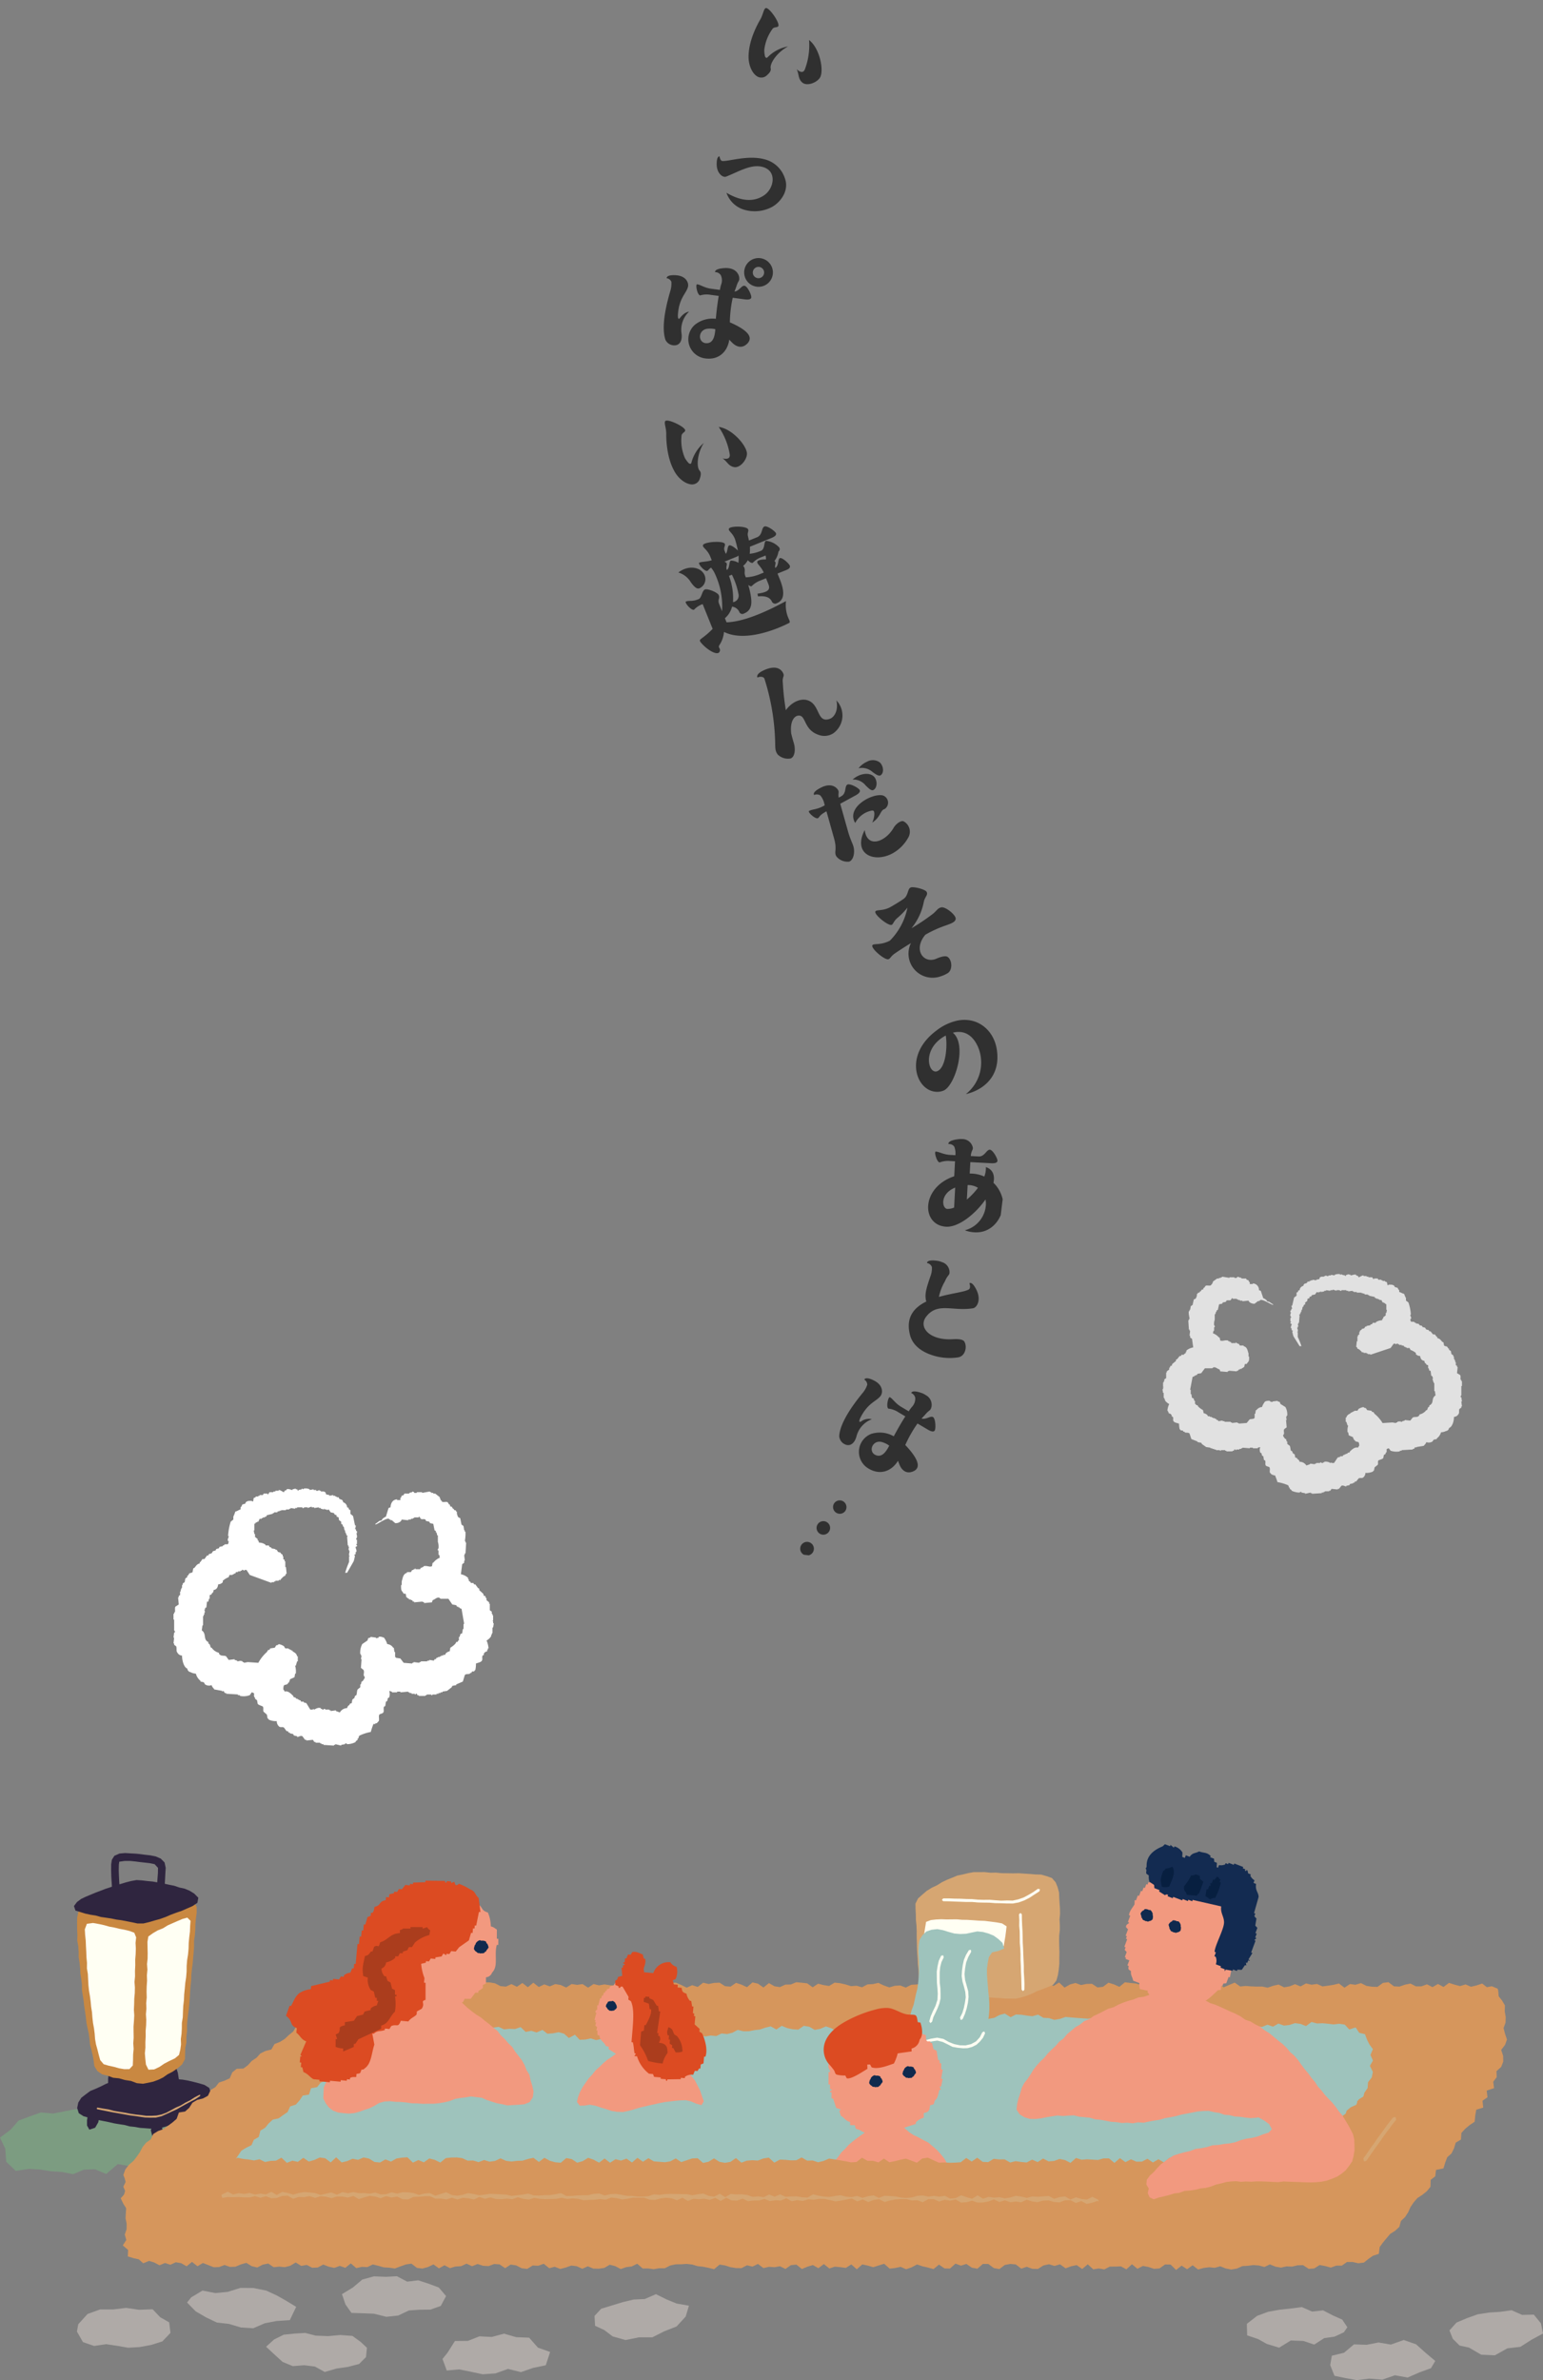 <svg xmlns="http://www.w3.org/2000/svg" xmlns:xlink="http://www.w3.org/1999/xlink" width="360.003" height="555.155" viewBox="0 0 360.003 555.155">
  <rect x="0" y="0" width="360.003" height="555.155" fill="#808080" stroke="none"/>
  <defs>
    <clipPath id="clip-path">
      <rect id="長方形_317" data-name="長方形 317" width="104" height="357" fill="none"/>
    </clipPath>
    <clipPath id="clip-path-2">
      <rect id="長方形_322" data-name="長方形 322" width="360.003" height="125.001" transform="translate(0 0)" fill="none"/>
    </clipPath>
    <clipPath id="clip-path-3">
      <rect id="長方形_324" data-name="長方形 324" width="74.723" height="60" fill="#fff"/>
    </clipPath>
    <clipPath id="clip-path-4">
      <rect id="長方形_325" data-name="長方形 325" width="69.875" height="51.266" fill="#fff"/>
    </clipPath>
  </defs>
  <g id="グループ_17852" data-name="グループ 17852" transform="translate(1492.001 -7062.846)">
    <g id="グループ_17848" data-name="グループ 17848">
      <g id="グループ_713" data-name="グループ 713" transform="translate(-1328.499 7062.846) rotate(7)" clip-path="url(#clip-path)">
        <path id="パス_1077" data-name="パス 1077" d="M10.539,2.985c.615-1.3.508-2.764,1.052-2.982a.871.871,0,0,1,.47.118c1.124.594,3.244,3.142,2.9,3.751-.253.428-1,.162-1.332.924a10.22,10.22,0,0,0-1.224,5.048,8.167,8.167,0,0,0,.309,1.293c.15.376.44.5.635.259a8.885,8.885,0,0,1,4.465-3.132c-2.486,1.755-3.768,4.515-3.409,5.554.16.438.034.937-.653,1.705a1.87,1.87,0,0,1-2.046.639c-1.238-.42-2.362-2.058-2.7-4.016-.524-3.27.572-6.865,1.53-9.161m11.843,10a15.819,15.819,0,0,0,.106-6.8c2.768,1.618,4.421,6.8,3.569,8.468-.608,1.181-2.619,2.279-3.816,1.634-1.252-.753-1.048-1.882-1.795-3.013,0,0,1.577,1.332,1.935-.286" transform="translate(3.724 0)" fill="#303030"/>
        <path id="パス_1078" data-name="パス 1078" d="M17.023,24.69a6.683,6.683,0,0,1,5.111,3.887c1.363,2.73-.443,5.766-2.465,7.083A8.639,8.639,0,0,1,13.7,36.943,6.257,6.257,0,0,1,8.975,33.5c3.082,1.328,6.362,1.711,8.869-.562,1.966-1.819,2.2-5.6-.751-6.353-2.981-.762-5.8,1.657-8.7,3.2-.666.343-2.222-.483-2.486-2.584-.271-2.043.427-1.92.427-1.92.149.46.378.965.779.979,1.481-.056,5.963-2.238,9.911-1.566" transform="translate(2.452 10.401)" fill="#303030"/>
        <path id="パス_1079" data-name="パス 1079" d="M1.5,62.434C-.119,59.2.9,52.973,1.2,51.039A5.844,5.844,0,0,0,1.2,48.79,1.406,1.406,0,0,0,.01,48.1s-.277-.8,2.026-.949c2.358-.149,3.2,1.311,3.16,2.222-.1,1.623-1.816,2.86-1.54,6.992.132,1.053.389.885.591.517.924-1.557,1.89-1.663,1.89-1.663A5.82,5.82,0,0,0,4.982,60.33c.5,1.712-.026,2.847-1.106,3.065A2.274,2.274,0,0,1,1.5,62.434M15.862,50.747a28.619,28.619,0,0,0,.033,5.781c.483.118.964.295,1.474.47,3.254,1.2,4.236,2.488,3.2,3.9-1.093,1.472-2.567,1.116-3.722.137-.2-.144-.395-.317-.592-.49-.084,2.989-1.976,5.052-4.987,5.023a4.5,4.5,0,0,1-3.454-7.435A6.541,6.541,0,0,1,12.547,56.1c-.067-2.023-.05-3.929.021-5.381l-1.9-.019a5.213,5.213,0,0,0-2.418.434c-.681-.007-1.482-2.491-1-2.487.852.007,1.726.614,3.431.629l1.988.019a8.8,8.8,0,0,1,.125-1.224,2.809,2.809,0,0,0-.349-2.223,1.528,1.528,0,0,0-1.387-.525s-.39-.744,2.027-1.207c2.5-.46,3.487.887,3.705,1.772.19.912-.119.568-.419,2.218L16.1,49.268c1.082-.275,1.435-1.638,2.145-1.631s1.914,1.953,1.908,2.5c-.006.568-.858.646-1.454.641Zm-3.138,7.774a5.45,5.45,0,0,0-1.762.1c-2.362.52-1.908,3.655.139,3.391,1.279-.159,1.745-1.322,1.623-3.489m11.747-14.3A3.352,3.352,0,1,1,21.152,40.8a3.362,3.362,0,0,1,3.319,3.419M22.427,44.2a1.321,1.321,0,1,0-1.319,1.3,1.331,1.331,0,0,0,1.319-1.3" transform="translate(0 17.277)" fill="#303030"/>
        <path id="パス_1080" data-name="パス 1080" d="M3.263,72.312c-.115-1.433-.94-2.648-.578-3.109a.879.879,0,0,1,.466-.134c1.269-.05,4.374,1.09,4.384,1.789-.006.5-.787.642-.69,1.466A10.209,10.209,0,0,0,8.3,77.307a8.079,8.079,0,0,0,.913.962c.318.251.629.209.677-.094a8.929,8.929,0,0,1,2.3-4.949c-1.273,2.766-1.005,5.8-.176,6.515.358.3.5.793.285,1.8a1.873,1.873,0,0,1-1.451,1.579c-1.281.259-3.071-.6-4.341-2.118-2.086-2.567-2.932-6.226-3.248-8.693M18.5,75.021a15.779,15.779,0,0,0-3.3-5.939c3.2.01,7.218,3.661,7.316,5.536.064,1.327-1.129,3.285-2.487,3.328-1.459-.023-1.846-1.1-3.057-1.707,0,0,2.03.362,1.532-1.218" transform="translate(1.089 29.248)" fill="#303030"/>
        <path id="パス_1081" data-name="パス 1081" d="M7.805,97.473c2.1-2.078,4.776-1.811,5.835-.544a2.33,2.33,0,0,1-.505,3.6c-.622.346-1.374-.31-2.174-1.167a5.063,5.063,0,0,0-3.156-1.89m7.306,15.665c-.662-.609-.386-.7.15-1.256a18.346,18.346,0,0,0,2.086-2.333l-3.018-5.45a5.082,5.082,0,0,0-1.839,1.544c-.6.332-2.516-1.433-2.094-1.668.745-.414,1.333-.058,2.846-.9.7-.387.548-2.063,1.193-2.423.6-.332,3.025.3,3.37.925.413.747-.2,1.053.341,2.024l.882,1.593a18.025,18.025,0,0,0-2.591-8.26,6.272,6.272,0,0,0-1.2-1.515c-.552.468-.541.723-.764.847-.571.317-2.514-1.433-2.093-1.668.67-.372,1.56-.347,2.808-.911l-.454-.821c-.883-1.593-2.127-1.845-2-2.437.168-.81,4.606-1.651,5.019-.9.236.423-.253.89.132,1.587l.386.7c.4-.679.1-1.813.547-2.061.373-.208,1.506.431,2.151.952-.22-.692-.507-1.443-.846-2.232-.707-1.691-1.965-1.967-1.863-2.545.108-.744,4.079-1.2,4.482-.41.234.423-.143.8.142,1.549l.362,1,1.786-.995c1.242-.69.7-2.312,1.4-2.7.6-.332,2.6.767,2.862,1.24s-.442.962-.963,1.251L23.64,89.476a9.37,9.37,0,0,1,.159,1.637,8.881,8.881,0,0,0,2.151-.807l.348-.192c.968-.539.365-2.158.911-2.461a4.729,4.729,0,0,1,3.292,1.2c.22.4.115.619-.111.972a4.672,4.672,0,0,1-.666,2.259.708.708,0,0,1,.251.219c.206.373-.094.769.135,1.358.825-.622.29-2.115.811-2.406.471-.262,2.229.974,2.49,1.448.275.5-.254.89-.652,1.112L30.8,94.9l.7,1.27c1.5,2.713,1.7,4.655-.014,5.607a.822.822,0,0,1-1.218-.266c-.694-1.078-1.952-1.062-3.35-.773l-.179-.616c2.4-.651,2.932-1.273,2.229-2.542l-.7-1.27-1.191.663a5.573,5.573,0,0,0-1.915,1.586c-.173.1-.483.009-.822-.194a18.261,18.261,0,0,1,.907,2.458c.595,2.014.464,3.421-1.075,4.277a.764.764,0,0,1-1.17-.293,2.109,2.109,0,0,0-1.795-.955,5.141,5.141,0,0,1-1.325,2.885l.5.9c3.737-.582,8.366-3.19,13.163-6.608a7.972,7.972,0,0,0,.47,2.668c.548,1.519,1.332,1.994.838,2.334-2.409,1.633-9.539,5.764-14.792,3.9a6.621,6.621,0,0,1-.666,3.139.591.591,0,0,0,.044.723.813.813,0,0,1,.057,1.043c-.618.7-2.873-.322-4.381-1.7M19.645,93.23a3.273,3.273,0,0,1,1.792.3,8.172,8.172,0,0,0-.186-1.685,2.045,2.045,0,0,1-.579.42l-2.507,1.395c.27.077.477.158.559.307.234.423-.155.834.244,1.556.66-.626.18-2.021.677-2.3m-.024,3.593a14.661,14.661,0,0,1,1.681,5.969,1.522,1.522,0,0,0,1.059-1.957,16.809,16.809,0,0,0-2.094-4.37Zm2.986-2.7a.937.937,0,0,1,.305.317c.4.722.05,1.144.491,1.942l.165.3a9.912,9.912,0,0,0,2.82-.951l1.191-.662c-.876-1.466-1.868-1.794-1.8-2.319.023-.37.95-.69,1.936-.784a2.811,2.811,0,0,0-.2-.9l-.869.483a5.214,5.214,0,0,0-1.89,1.573c-.274.152-.767-.094-1.227-.456a4.12,4.12,0,0,1-.917,1.453" transform="translate(3.276 35.703)" fill="#303030"/>
        <path id="パス_1082" data-name="パス 1082" d="M42.033,120.6a3.824,3.824,0,0,1-3.3.838c-3.849-.726-3.488-4.361-5.384-3.893-.916.231-1.777,1.573-1.1,4.367.254.656.541,1.359.877,2.134.6,1.351.642,3.134-.3,3.626a3.423,3.423,0,0,1-3.071-.51c-.889-.87-.779-1.749-1.1-3.581a53.007,53.007,0,0,0-4.16-13.611c-.209-.446-1.038-.487-1.657-.083,0,0-.463-.508.609-1.406a8.09,8.09,0,0,1,1.146-.742c2.557-1.357,3.768-.228,4.177.6.274.538-.231.756.094,2.06a57.474,57.474,0,0,0,1.475,6.24c1.271-2.293,3.439-3.409,5.188-2.8,2.634.924,2.439,4.9,5.193,3.573,1-.46,1.858-2.151,1.055-4.475a5.106,5.106,0,0,1,.251,7.664" transform="translate(9.546 45.358)" fill="#303030"/>
        <path id="パス_1083" data-name="パス 1083" d="M40.531,139.532l-2.58-6.168c-1.687,1.207-1.4,1.562-1.769,1.826-.532.383-2.662-1.137-2.269-1.419.693-.5,1.756-.524,3.166-1.533l.3-.215-.2-.522a4.565,4.565,0,0,0-1.093-1.633,1.539,1.539,0,0,0-1.457.063s-.687-.522,1.374-1.893c2.113-1.443,3.582-.606,4.087.152.274.434.024.719.314,1.665l.555-.4c1.156-.827.442-2.417,1.066-2.863.578-.414,2.695.448,3.008.891.329.461-.314,1.029-.8,1.375l-3.305,2.367,2.594,6.191c.76,1.8,1.41,2.665,1.684,3.344.565,1.381.363,3.2-.6,3.616a3.383,3.383,0,0,1-3.006-.789c-.842-.937-.009-1.532-1.075-4.058m2.577-14.269c1.65-1.846,3.965-2.174,5-1.166.771.743.99,2.372.112,3-.44.313-1.16-.255-1.919-.831a3.686,3.686,0,0,0-3.191-1m6.411-1.826c-.373.407-1.215-.038-2.033-.5a3.718,3.718,0,0,0-3.326-.454,5.212,5.212,0,0,1,1.711-1.712,2.781,2.781,0,0,1,3.035-.251c.894.619,1.37,2.171.613,2.921m1,4.638a1.776,1.776,0,0,1,.994,2.962.666.666,0,0,1-.277.2c-.876.487-.585,1.925-2.364,3.443a4.952,4.952,0,0,0,.237-2.167c-.1-.525-.221-.75-.735-.592a5.535,5.535,0,0,0-3.426,3.327c-2.643-3.321,3.025-7.415,5.571-7.173m4.038,13.067c-4.035,2.959-9.414,1.388-7.208-4.534,1.1,4.287,5.161,2.151,6.64-1.359.373-.9,1.421-1.926,2.087-1.774a2.739,2.739,0,0,1,1.647,3.441,9.4,9.4,0,0,1-3.166,4.226" transform="translate(14.214 50.888)" fill="#303030"/>
        <path id="パス_1084" data-name="パス 1084" d="M46.995,154.671c.206-.549,1.871-.176,3.917-1.576a15.026,15.026,0,0,0,3.138-8.149,16.932,16.932,0,0,1-1.99,2.622c-.832.885-.789,1.522-1.153,1.8-.7.441-4.36-1.828-4.181-2.592.152-.585,1.779-.222,3.606-1.658.957-.727,1.816-1.4,2.632-2.141.946-.918.569-2.349,1.242-2.777.572-.369,3.473-.027,3.856.572.44.7-.318,1.146-.395,2.478a13.775,13.775,0,0,1-2.111,6.356A49.662,49.662,0,0,0,60,145.775c.886-.851,1.029-1.563,1.85-1.846.944-.357,3.586,1.291,3.684,2.191.115,1.154-2.017,1.616-4.351,3.086a23.494,23.494,0,0,0-2.216,1.5c-2.494,3.843.442,6.838,3.2,5.25.857-.505,2.066-1.083,2.636-.726,1.153.676,1.481,2.927.416,3.751a6.912,6.912,0,0,1-1.455.888,5.617,5.617,0,0,1-7.9-6.811c-1.306,1.032-2.5,2.031-3.281,2.722-.977.806-1,1.382-1.42,1.626-.745.471-4.431-1.95-4.165-2.733" transform="translate(19.608 59.305)" fill="#303030"/>
        <path id="パス_1085" data-name="パス 1085" d="M61.7,178.078c-4.614.155-8.437-7.61-1.486-14.212a12.164,12.164,0,0,1,4.5-2.864c4.607-1.543,8.689,1.147,9.951,5.412,1.941,6.529-2.368,10.111-5.849,11.345a9.364,9.364,0,0,0,1.672-10.891c-1.59-2.971-3.925-3.956-6.431-2.947,3.742,2.329,2.02,12.393-.588,13.709a3.835,3.835,0,0,1-1.77.447m-.034-4.881c1.819-1.248,1.485-6.295.828-8.418a4.5,4.5,0,0,0-.409.3c-4.845,3.771-2.416,9.465-.419,8.122" transform="translate(23.674 67.992)" fill="#303030"/>
        <path id="パス_1086" data-name="パス 1086" d="M66.43,188.875l-.24-3.493-1.134.078a5.581,5.581,0,0,0-2.4.622c-.652.046-1.671-2.367-1.19-2.4.85-.058,1.769.478,3.5.359l1.133-.078A4.2,4.2,0,0,0,65.587,182a1.481,1.481,0,0,0-1.394-.417s-.476-.71,1.928-1.359a5.011,5.011,0,0,1,1.041-.186,2.516,2.516,0,0,1,2.761,1.664c.153.561-.292.706-.231,2.016l1.841-.127c1.388-.1,1.611-1.826,2.4-1.879.68-.048,2.032,1.8,2.069,2.34.038.569-.8.713-1.4.754l-4.844.333.183,2.67a7.884,7.884,0,0,1,3.463.275,5.578,5.578,0,0,0,.1-2.233c1.733.366,2.337,1.694,2.2,3.416a7.623,7.623,0,0,1,2.575,3.5c1.034,3.041-.711,7.9-5.114,8.46a7.315,7.315,0,0,1-2.743-.154,6.509,6.509,0,0,0,4.109-6.905,7.446,7.446,0,0,0-.2-.816c-1.915,3.644-5.479,7.287-8.4,7.432-5.787.313-6.922-8.371.493-11.91m.547,2.591c-3.454,1.922-2.458,5.248-1.211,5.164a3.977,3.977,0,0,0,1.532-.505Zm3.044,2.443a16.762,16.762,0,0,0,2.24-3.036,4.37,4.37,0,0,0-2.472-.344Z" transform="translate(25.698 76.235)" fill="#303030"/>
        <path id="パス_1087" data-name="パス 1087" d="M67.584,204.883a12.047,12.047,0,0,0-.946,3.758c2.859-1.213,5.836-1.878,6.7-2.571.379-.3.221-.942-.02-1.458,0,0,.542-.673,1.88,1.433,1.359,2.141.541,4.007-.352,4.259-4.624,1.342-8.423-.487-10.626,3.332-1.508,2.683,1.563,5.381,6.837,4.4,1.053-.191,2.3-.313,2.739.215.829,1.043.69,3.281-.928,3.821a13.1,13.1,0,0,1-6.444.182c-2.331-.51-4.492-1.711-5.371-3.926-1.61-4.024.153-6.539,2.8-8.26-.689-1.6-.322-3.236.226-5.913a5.158,5.158,0,0,0,.085-2.249,1.505,1.505,0,0,0-1.232-.777s-.268-.811,2.193-.8a4.662,4.662,0,0,1,1.212.164,2.475,2.475,0,0,1,2.081,2.289c-.009.609-.42.641-.835,2.1" transform="translate(25.367 84.834)" fill="#303030"/>
        <path id="パス_1088" data-name="パス 1088" d="M55.552,221.232s.057-.846,2.233-.081c2.23.786,2.433,2.458,2.044,3.283-.724,1.455-2.784,1.922-4.141,5.832-.288,1.023.013.968.344.707a2.948,2.948,0,0,1,2.387-.79,5.805,5.805,0,0,0-3.055,4.256c-.21,1.772-1.133,2.611-2.212,2.387a2.277,2.277,0,0,1-1.814-1.815c-.23-3.608,3.136-8.939,4.167-10.6a5.875,5.875,0,0,0,.87-2.074,1.413,1.413,0,0,0-.822-1.1m3.274,12.3a6.529,6.529,0,0,1,5.149-.021c.725-1.887,1.485-3.637,2.115-4.945l-1.745-.762a5.2,5.2,0,0,0-2.4-.547c-.625-.273-.395-2.874.048-2.68.781.34,1.35,1.24,2.913,1.922l1.821.8a9.32,9.32,0,0,1,.592-1.078,2.807,2.807,0,0,0,.545-2.184A1.534,1.534,0,0,0,66.8,223s-.07-.837,2.335-.315a4.48,4.48,0,0,1,1.129.4,2.541,2.541,0,0,1,1.591,2.682c-.18.914-.331.477-1.248,1.878l-.7.968c1.1.171,1.959-.947,2.609-.662s1,2.547.785,3.043c-.226.522-1.041.259-1.589.021l-2.6-1.137a28.6,28.6,0,0,0-2.222,5.334c.4.3.772.648,1.173,1.009,2.53,2.377,2.932,3.95,1.428,4.847-1.579.925-2.8.02-3.48-1.332-.125-.209-.24-.446-.354-.682-1.242,2.719-3.788,3.873-6.548,2.67a4.5,4.5,0,0,1-.283-8.2m1.516,4.853c1.239.354,2.121-.534,2.852-2.575a5.439,5.439,0,0,0-1.66-.6c-2.377-.447-3.18,2.618-1.193,3.174" transform="translate(21.542 93.514)" fill="#303030"/>
        <path id="パス_1089" data-name="パス 1089" d="M49.638,252a1.593,1.593,0,1,1-2.185.534A1.588,1.588,0,0,1,49.638,252m3.187-5.254a1.578,1.578,0,1,1-2.171.51,1.582,1.582,0,0,1,2.171-.51m3.2-5.28a1.589,1.589,0,0,1,.508,2.176A1.577,1.577,0,0,1,53.842,242a1.587,1.587,0,0,1,2.185-.535" transform="translate(19.819 102.153)" fill="#303030"/>
      </g>
      <g id="グループ_725" data-name="グループ 725" transform="translate(-1492.001 7493)">
        <path id="パス_1142" data-name="パス 1142" d="M20.165,62.014,17.624,61.8,15,62.311l-2.628.515-2.858-.26L6.918,63.5l-2.589.961L2.492,66.573,0,68.438l1.235,2.6.21,3.033,2.234,2.122,3.09-.47,2.611.16,2.5.4,2.536.161,2.654.523L19.564,75.9l2.61-.086,2.6,1.1,2.7-2.3,2.793.468,2.791-.043,2.554-1.292,2.594-.794,3.267.747,1.436-2.83.329-1.753-1.027-2.28L40.427,64.8l-2.253-1.569-2.993,1.128-2.312-1.346-2.4-1.241-2.8,1.855-2.5-.383-2.4-1.764Z" fill="#7c9c81"/>
        <path id="パス_1143" data-name="パス 1143" d="M82.229,114.687l1.921,1.4,1.461,1.37-.224,2.185-1.616,1.6-2.585.67-2.653.382-2.764.806-2.312-1.272-2.492-.3-2.638.209-2.383-.978L64.007,119l-1.922-1.79,1.865-1.689,2.244-1.12,2.5-.256,2.513-.151,2.461.628,2.894.113,2.841-.258Z" fill="#afaaa7"/>
        <path id="パス_1144" data-name="パス 1144" d="M62.115,104.113l2.456,1.136,2.14,1.205,2.39,1.456-1.48,3.1-3.086.2-2.737.517L59.092,112.9l-2.864-.173-2.809-.834-2.8-.316L48.1,110.38l-2.429-1.409L43.643,106.9l.984-1.219,2.62-1.566,2.995.58,2.885-.278,2.967-.928,3,.023Z" fill="#afaaa7"/>
        <path id="パス_1145" data-name="パス 1145" d="M35.611,108.475l1.757,1.852,2.1,1.2.306,2.454-1.9,1.99-2.6.821-2.66.492-2.7.162-2.626-.46-2.553-.366-2.779.411-2.6-.9-1.412-2.461.316-1.714,2.167-2.383,2.921-1.059h3.075l3.026-.364,2.957.441Z" fill="#afaaa7"/>
        <path id="パス_1146" data-name="パス 1146" d="M84.47,109.4,82,109.323,80.6,107.336l-.816-2.389,2.548-1.552,2.2-1.855,2.706-.745,2.836.109,2.532-.138L95,102.03l2.574-.31,2.413.786,2.389.894,1.7,1.994-1.239,2.3-2.412.859-2.558.024-2.473.177-2.465,1.173-2.784.306-2.909-.727Z" fill="#afaaa7"/>
        <path id="パス_1147" data-name="パス 1147" d="M109.658,123.006l-2.524-.512-2.9.268-.991-2.7,1.189-1.481,1.712-2.708,3.034-.028,2.676-1.058,2.877.143,2.871-.766,2.832.82,3.024.117,2.047,2.323,2.844,1.009-1.013,3.1-2.962.616-2.825.986-3.024-.75-2.908,1.043-2.989.209Z" fill="#afaaa7"/>
        <path id="パス_1148" data-name="パス 1148" d="M150.43,106.085l-2.576.114-2.588.621-2.514.768-2.482.757-1.559,1.672.126,2.306,2.157,1,1.94,1.479,3,.847,3.133-.63h3.124l2.8-1.412,2.867-1.126,2.126-2.311.751-2.532-2.888-.506-2.322-.952-2.488-1.231Z" fill="#afaaa7"/>
        <path id="パス_1149" data-name="パス 1149" d="M295.566,116.559l-2.053-1.144-2.535-.854-.067-2.692,2.394-1.86,2.554-.948,2.67-.481,2.643-.279,2.548-.343,2.406,1.053,2.566-.282,2.289,1.182,2.181.975,1.189,1.779-.813,1.186-2.154,1-2.43.358-2.329,1.5-2.543-.847-2.92-.106-2.727,1.676Z" fill="#afaaa7"/>
        <path id="パス_1150" data-name="パス 1150" d="M324.5,116.709l-2.867-.49-2.789.54-2.943-.1-2.329,1.958-2.84.688-.374,2.2,1,2.488,2.6.538,2.593.468,2.939-.353,3.035.241,2.917-1.014,2.986.524,2.746-1.2,2.692-.981,1-1.685-2.222-1.866-2.26-2.02-2.869-1Z" fill="#afaaa7"/>
        <path id="パス_1151" data-name="パス 1151" d="M350.052,109.071l-2.609.164-2.657.411-2.531.9-2.435,1.031-1.642,1.827.78,1.959,1.583,1.571,2.2.477,2.844,1.659,3.2.142,2.9-1.624,3.038-.354,2.568-1.635,2.711-1.47-.477-2.365-1.665-2.042-2.724.061-2.468-1.085Z" fill="#afaaa7"/>
        <path id="パス_1152" data-name="パス 1152" d="M22.28,57.06l-1.211.494-1.053.782-1.042.8-.708,1.119-.26,1.274.377,1.217,1.1.7,1.18.336,1.207.231,1.179.345,1.2.236,1.2.242,1.194.278,1.21.2,1.211.178,1.185.325,1.217.125,1.2.22,1.226.084,1.216.1,1.22-.011,1.218-.157,1.185-.332,1.144-.445,1.108-.54,1.09-.572,1.08-.584,1.036-.681,1.06-.644,1.031-.647.965-.749.892-.844.736-.986.3-1.179-.349-1.134-1.115-.691-1.252-.378-1.265-.326-1.268-.3-1.288-.228-1.3-.112-1.3-.168-1.307-.1-1.3-.164-1.3-.137-1.311-.021-1.306-.074-1.3-.154-1.307-.043-1.293.191-1.263.354-1.226.474-1.227.478-1.228.481-1.179.592Z" fill="#2f253f"/>
        <path id="パス_1153" data-name="パス 1153" d="M34.943,63.778l1.393-.008,1.349-.319,1.264-.564,1.132-.525,1.143-.516,1.089-.626,1.1-.612,1.108-.594,1.119-.573,1.038-.7.066-.268h-.252l-1.1.581-1.047.675-1.112.554-1.068.648-1.147.5-1.1.6-1.1.586-1.13.422-1.17.25-1.188.061h-1.2l-1.192-.168-1.2-.13-1.289-.184-1.266-.247L27.9,62.415l-1.281-.21-1.252-.34-1.335-.206-1.322-.245-.017.067-.157.135.134.2,1.3.253,1.3.263,1.276.248,1.282.222,1.278.224,1.284.233,1.3.161,1.082.166,1.084.156Z" fill="#d6a672"/>
        <path id="パス_1154" data-name="パス 1154" d="M41.692,54.6l.223,1.213.318,1.193.047,1.215-.819.8-1.178.272L39,59.4l-1.287.087-1.287.053-1.291.018-1.291.053-1.292.052h-1.3l-1.3-.034-1.29.037H27.369l-1.286-.044-1.1-.739-.015-1.416.253-1.413.011-1.39.174-1.38.478-1.286,1.141-.719,1.351-.218,1.335.071,1.336-.034,1.337-.055h1.34l1.339-.021,1.336-.044,1.332-.111,1.33-.058,1.218.282.815.987.4,1.238Z" fill="#2f253f"/>
        <path id="パス_1155" data-name="パス 1155" d="M28.413,10.33l-1.225.524-1.2.59-1.236.468-1.258.423-1.23.5-1.24.462-1.184.58-1.053.776-.52,1.213L18,17.172l-.018,1.34.01,1.339.068,1.345-.036,1.286.23,1.265.1,1.279v1.289l.2,1.272.14,1.277.06,1.283.2,1.27.157,1.273v1.294l.194,1.27.209,1.268.135,1.275.2,1.268.18,1.273.133,1.28.257,1.259.285,1.254.174,1.276L21,46.694l.325,1.253.289,1.256.235,1.269.163,1.279.706,1.156,1.1.773L25.132,54l1.277.476,1.352.132L29.15,55l1.429.222,1.356.517,1.431.133,1.2-.229,1.2-.266,1.171-.427,1.115-.541,1.012-.721,1.231-.64,1.145-.793,1.05-.9.654-1.2.042-1.313.033-1.316.266-1.3V44.9l.156-1.307-.022-1.324.115-1.31.156-1.308.176-1.308.123-1.313.1-1.316.068-1.313.1-1.313.14-1.311.037-1.324.14-1.314.176-1.31.116-1.316L45.18,25.2l.1-1.317-.012-1.326.2-1.311.089-1.316.035-1.322.121-1.311.175-1.306,0-1.347-.6-1.169-1.063-.728-1.253-.379-1.252-.422-1.245-.418-1.283-.32-1.164-.375-1.149-.446-1.2-.262-1.216-.162-1.22-.14L32.023,9.81,30.8,9.823l-1.225.1Z" fill="#c98841"/>
        <path id="パス_1156" data-name="パス 1156" d="M38.278,12.39H36.493l.055-1.127.07-1.107.052-1.11.088-1.179.09-1.177.015-1.176-.78-.852-1.219-.251-1.235-.137-1.239-.14-.734-.1-1.285-.129H29.086l-1.259.177-.1.722L27.7,6.169l.056,1.367.07,1.371.09,1.141.062,1.144-1.773.09-.074-1.13-.07-1.137-.091-1.439L25.93,6.135,25.937,4.7l.17-1.081.577-.913,1.2-.532,1.31-.113,1.319.08,1.323.075.734.077,1.26.166,1.264.143,1.244.254,1.167.5.887.9.268,1.256-.078,1.223-.061,1.222-.073,1.223-.12,1.6Z" fill="#2f253f"/>
        <path id="パス_1157" data-name="パス 1157" d="M20.482,63.247l-.18,1.177v1.189l.545.966,1.35-.447.744-1.3.24-1.485-.844-.684-1.1-.139Z" fill="#2f253f"/>
        <path id="パス_1158" data-name="パス 1158" d="M35.184,66.684l.292,1.153.442,1.1.857.688,1.092-.934.189-1.5-.347-1.459-1.027-.306-1.069.288Z" fill="#2f253f"/>
        <path id="パス_1159" data-name="パス 1159" d="M45.634,61.6l.434,1.107.582,1.028.935.577.953-1.074,0-1.5-.513-1.406-1.06-.183-1.024.435Z" fill="#2f253f"/>
        <path id="パス_1160" data-name="パス 1160" d="M21.1,11.794l-1.1.458-1.075.515-.961.713-.71.948.355,1.053,1.131.345,1.179.364,1.2.26,1.216.188,1.185.332,1.215.177,1.216.18,1.2.251,1.214.162,1.2.235,1.2.231,1.326.285h1.354l1.314-.316,1.294-.379,1.3-.358,1.268-.457,1.246-.538,1.268-.472,1.283-.441,1.25-.549,1.252-.548,1.134-.76.217-1.188-.945-.96-1.076-.668-1.172-.493L41.843,10.1l-1.2-.41L39.4,9.444l-1.24-.28-1.252-.23-1.254-.22-1.263-.122-1.26-.147-1.26-.085-1.238.22-1.218.307-1.2.367L27,9.581l-1.185.438-1.2.388-1.175.457-1.18.442Z" fill="#2f253f"/>
        <path id="パス_1161" data-name="パス 1161" d="M31.767,21.73l-.142,1.292.068,1.3-.04,1.3-.106,1.3.012,1.3-.065,1.3.011,1.3-.122,1.3.092,1.3-.028,1.3-.117,1.3L31.3,37.33l-.06,1.3.087,1.307-.074,1.3-.1,1.3.01,1.306.02,1.3-.087,1.3.086,1.3-.123,1.3-.018,1.3-.054,1.264-.795.856-1.212.006-1.215-.206-1.189-.339-1.208-.261-1.18-.349-.806-.954-.339-1.219-.3-1.223L22.4,46.7l-.218-1.247-.094-1.268-.161-1.257-.23-1.248-.137-1.24-.1-1.267-.2-1.254-.114-1.266L20.978,35.4l-.216-1.249-.13-1.293-.07-1.3-.064-1.3-.218-1.289.015-1.31-.125-1.3-.046-1.3-.072-1.3L20,22.456l-.137-1.3-.076-1.3.484-1.292,1.436-.191,1.454.261,1.176.26,1.157.33,1.185.215,1.167.287,1.18.22,1.17.28,1.132.42Z" fill="#fffff3"/>
        <path id="パス_1162" data-name="パス 1162" d="M34.4,22.773l.021,1.3.033,1.3-.015,1.3L34.3,27.965l.094,1.3L34.27,30.56l.043,1.3-.089,1.295-.029,1.3.039,1.3-.125,1.3.047,1.3-.113,1.3.081,1.3-.037,1.3-.108,1.3.01,1.3-.069,1.3.007,1.3L33.8,48.748l.1,1.293.15,1.357.59,1.2,1.325-.065,1.241-.592,1.147-.775,1.221-.637,1.237-.58.954-.8.3-1.209.172-1.241-.051-1.251.167-1.246.068-1.25.01-1.26.214-1.319.046-1.334.064-1.335.158-1.327.056-1.336.139-1.329.116-1.332.2-1.324.115-1.335.014-1.345.107-1.336.212-1.324.123-1.334.037-1.345.124-1.332.161-1.327.048-1.332.091-1.175-.753-.745-1.1.3-1.065.443-1.2.523-1.2.532-1.116.688L36.8,20.1l-1.129.66-1.064.765Z" fill="#fffff3"/>
        <path id="パス_1163" data-name="パス 1163" d="M318.534,89.385l-1.412.267-1.217.364-1.161.543-1.234.354-1.187.656-1.239.492-1.412-.777L308.5,92.4l-1.355-.558-1.311-.25-1.288-.012-1.227,1.157-1.3-.174-1.316-.79-1.275.405-1.274.806-1.3-.418-1.3-.676-1.289.973-1.292-.985-1.3.817-1.291-.339-1.3.439-1.278-.921-1.313,1.062L285.219,92l-1.314.788-1.276-.771-1.291-.137-1.289-.136-1.3.165-1.312.646-1.272-.89-1.3.39-1.293.4-1.279.06-1.276-1.118-1.285.26-1.292.764-1.272-.812-1.275-.246-1.279.2-1.289.865-1.266-1.077-1.285.45-1.281.086-1.28-.1-1.287.47-1.284.177-1.268-1.183-1.292.692-1.282-.06-1.282-.142h-1.284l-1.292.643-1.274-.758-1.284.024-1.277-.438-1.287.3-1.289.526-1.281-.207-1.28-.213-1.28-.24-1.279-.27-1.284.061-1.294.977-1.275-.732-1.282-.012L230,91.007l-1.293.87-1.272-.871-1.286.248-1.286.3-1.286.249-1.277-.469-1.276-.508-1.3.958-1.279.178-1.271-.6-1.27-.6-1.279.037-1.277-.1-1.279.02-1.28.071-1.292.985-1.268-.844-1.291.867-1.268-.979-1.28-.081L203.1,91.5l-1.279-.157h-1.281l-1.271-.75-1.285.3-1.278-.208-1.28-.136-1.29.652-1.275-.587-1.292.8-1.274-.671-1.284.088-1.288.441L186.443,91l-1.275-.676-1.3,1.129-1.275-.429-1.282.086-1.279-.092-1.28-.1-1.272.357-1.282-.009L174.93,90.2l-1.3,1.094-1.271-.952-1.291.647-1.276-.57h-1.284l-1.291.647-1.273-.88-1.292.733-1.275-.755-1.3,1.064-1.284-.036-1.277-.706-1.291.41-1.283-.335-1.291.378-1.275-.913-1.3,1.152-1.285-.02-1.276-.889-1.286-.014-1.283-.346L146.646,91l-1.281-.485-1.278-.7-1.291.332-1.293.429-1.279-.627-1.3,1.072-1.276-.97-1.288.052-1.3.715-1.275-1.051-1.3.568-1.293.428-1.283-.459-1.294.514-1.285-.256-1.288-.042-1.277-.86-1.288-.021-1.3.912-1.289.048-1.276-.939-1.287-.11-1.3.679-1.286-.137-1.259-.517-1.294.486L111.9,89.74l-1.291.232-1.3.571-1.285-.212-1.28-.566-1.282-.472-1.3,1.156-1.274-1.035-1.292.406-1.284-.323-1.287-.034-1.284-.21-1.294.57-1.285-.108L93.88,89.5l-1.293.5-1.287.1-1.289.208L88.734,89.7l-1.291.414-1.28-.365-1.288.266-1.284-.083-1.284.051-1.273-.844-1.3,1.029-1.282-.052-1.272-.842-1.29.571-1.283.109-1.275-.5-1.286.44-1.282.094L69.5,88.858l-1.285.266-1.286.327-1.278-.262-1.284.166-1.281-.041-1.275-.432-1.286.411-1.288.561-1.276-.316-1.271-.749-1.293.7L54.11,89.8l-1.276-.167-1.267-.782-1.285.509-1.272-.379-1.292.766-1.244-1.328-1.326.873-1.3-.651-1.32.939-1.286-1.167-1.317.47-1.337.582-1.271-.678-1.248-.542-1.228-.392-1.425.465-1.012-1-1.3-.25-1.115-.741-.457-1.281L28.79,83.9l-.626-1.31,1.2-1.339-.593-1.364.593-1.242-.588-1.5.465-1.295.854-1.093,1.053-.9.782-1.01.726-1.05.611-1.172.823-1.006,1.067-.76.6-1.269,1.123-.689,1.292-.461L39.2,65.67l1.036-.767.975-.848.531-1.48,1.432-.22.97-.869.754-1.186,1.119-.665,1.344-.336,1.15-.619.643-1.353,1.11-.676.825-1.065,1.288-.427L53.6,54.6l.6-1.387,1.019-.827,1.58-.064,1.052-.789.9-1,1.1-.725.9-1,1.2-.591,1.373-.344.716-1.259,1.263-.494,1.118-.694.965-.909,1.023-.833.731-1.245.945-.945,1.2-.574,1.353-.358.858-1.059,1.127-.672.958-.9.829-1.085L78,37.019l.724-1.412,1.5.252.839-1.41,1.6.78,1.205-.35,1-1.217,1.229-.4,1.335.165,1.292.033,1.182-.831,1.364.922,1.2-1.275,1.3.662,1.277-.06,1.277-.017L97.6,32.2l1.277.211,1.279-.205,1.278,1.16,1.278-1.1,1.279.9,1.28-.283,1.279-.489,1.278.93,1.279-.388,1.278.383,1.278-.294,1.278-.821,1.278.023,1.277.219,1.277.659,1.277.109,1.277-.583,1.277.621,1.277-.884,1.277.989,1.277-1.055,1.277,1.006,1.277-.613,1.277.466,1.277-.531,1.277.21,1.278.59,1.277-.819,1.278.2,1.278-.184,1.278.837,1.279-.851,1.278.31,1.28-.223,1.279.2,1.279.061,1.28-.316,1.278.2,1.279.038,1.278-.1L150,33.2l1.278-.326,1.278.051,1.278-.612,1.277-.112,1.278.145,1.277-.065,1.278.552,1.278.628,1.277-.579,1.278.41,1.278-.988,1.279.3,1.278-.255,1.279-.053,1.279.82,1.279.1,1.28-.88,1.279.42,1.28.593,1.279-1.114,1.278.289,1.279.9,1.278-1.032,1.278.735,1.275.211,1.275-.59,1.275-.027,1.276-.532,1.276.118,1.276.145,1.276.921,1.278-.841,1.278.335,1.279.194,1.28-.776,1.28.132,1.279.292,1.278.4,1.278-.1,1.277.358,1.277-.667,1.276-.078,1.276-.278,1.276.613,1.276.437,1.276-.373,1.276-.076,1.275.5,1.276-.656,1.276-.074,1.276-.221,1.276-.142,1.276.486,1.276-.086,1.276.713,1.276-.773,1.278.326,1.278-.81,1.278.818,1.28-.517,1.28.449,1.281-.064,1.281.218,1.279-.476,1.279.162,1.279.261,1.278-.231,1.277.033,1.278-.459,1.277-.1,1.277.471,1.277.361,1.277-.663,1.278.111,1.277.473,1.279-.8,1.279,1.184,1.28-.732,1.28-.342,1.282.484,1.281-.261,1.281-.03,1.28.849,1.279-.145,1.279-.96,1.278.392,1.279.574,1.279-1.073,1.279.172,1.279.115,1.28.365,1.281.434,1.282-.95,1.282.987,1.281.081,1.281-1.2,1.279.391,1.28.539,1.28.3,1.28-.974,1.281.211,1.281.385,1.283.182,1.282-.071,1.281-.761,1.281.977,1.28-.558,1.281-.539,1.281.907,1.283-.126,1.282.1,1.282.048,1.281-.014,1.282.267,1.281-.438,1.276-.291,1.277.646,1.277-.222,1.279-.511,1.282.523,1.284-.7,1.281.307,1.28-.185,1.28.575L309.835,33l1.281-.2,1.282-.312,1.284.983,1.282-.855,1.281.169,1.282-.385,1.284.643,1.284.2,1.282.037,1.284-.932,1.284-.165,1.284.966,1.285.064,1.284-.449,1.286-.262,1.282.658,1.282-.007,1.285-.475,1.284.657L335.5,32.6l1.287.7,1.285-.955,1.288.413,1.291.337,1.29-.392,1.252.545,1.277-.3,1.34-.45,1.143.892,1.242.263,1.333.3.14,1.545.666.927-.482,1.116-.148,1.3.258,1.461-.219,1.318-1.593.78.062,1.423-.076,1.384-.349,1.276-1.069.946-.274,1.313-1.193.865.3,1.609-1.118.892-.447,1.237-.331,1.3-1.438.694-.318,1.311-.638,1.134-.828,1.018-.634,1.131-.077,1.472-1.09.857-.006,1.532-.911.968-.445,1.267-1.67.461.079,1.618-1.487.564L333.9,70.05l-.816,1.017-.9.958-.594,1.174-.948.915-.352,1.36-1.242.684-.868.967-.06,1.612-1.19.71-1.1.777-.477,1.3-.772,1.05-1.3.571-.458,1.337-.612,1.214-1.343.494-.722,1.114-.512,1.36Z" fill="#d6965c"/>
        <path id="パス_1164" data-name="パス 1164" d="M67.105,62.468l.6-1.317,1.312-.42.872-.972.748-1.129,1.45-.232.476-1.48,1.418-.261.825-1.032,1.226-.5,1.02-.775.9-.946,1.063-.716L80.1,52l1.164-.557.649-1.351,1.243-.433,1.281-.339.766-1.238,1.2-.477,1.023-.839,1.33-.173,1.125-.627,1.234-.353,1.085-.8,1.292-.163,1.271-.188,1.281-.114,1.219-.4,1.251-.239L99.845,44l1.26-.141,1.242-.356,1.205-.782,1.355.825,1.236-.587L107.4,42.5l1.3.473,1.268-.218,1.268-.515,1.282.209,1.277.131,1.271.2,1.283-.179,1.248.588,1.283-.133,1.274.055,1.324-.449,1.17,1.122,1.312-.268,1.234.392,1.368-.6,1.158.9,1.3-.1,1.338-.265,1.237.353,1.13,1,1.416-.761,1.1,1.182,1.3-.053,1.322-.26,1.228.383L140.4,45.4l1.233.366,1.205.773,1.264.208,1.313-.523,1.257.487,1.3-.567,1.276-.166,1.271-.1,1.331.965,1.253-.59,1.321.332,1.2-.874,1.3.113,1.34.354,1.156-1.024,1.25-.3,1.262-.211,1.285-.071,1.339.278,1.262-.226,1.314.119,1.209-.6,1.314.138,1.252-.317,1.214-.652,1.331.317,1.29-.007,1.265-.253,1.277-.142,1.258-.43,1.272-.311,1.325.73,1.252-.854,1.3.532,1.287.274,1.276.078,1.289-.887,1.285.219,1.265.732,1.294-.25,1.317-.572,1.261.443,1.24.663,1.349-.687,1.2.93,1.354-.542,1.255.416,1.315-.229,1.205.868,1.356-.781,1.225.845,1.321-.6,1.255.664,1.285.117,1.289.091,1.286-.181,1.263-.606,1.315.636,1.258-.445,1.24-.477,1.259-.207,1.4.7,1.234-.456L222,42.759l1.393.347,1.3-.14,1.2-.519,1.035-1.059,1.469.477,1.125-.726,1.212-.416,1.257-.233,1.183-.642,1.26-.346,1.357.842,1.246-.628,1.278.062,1.271.2,1.273.146,1.348-.373,1.225.742,1.3.066,1.285.411,1.31-.23,1.294-.451,1.3.124,1.3.1,1.308.093,1.315.094,1.287-.2,1.2-.967,1.358.422,1.285-.175,1.327.133,1.188-.9,1.371.533,1.257-.373,1.259-.4,1.272-.339,1.318.276,1.306.338,1.27-.84,1.3-.162,1.289.519,1.26.552,1.268.061,1.255.2,1.26.131,1.262.118,1.395-.592,1.12.924,1.4-.43,1.058,1.079,1.219.372,1.388-.3,1.2.42,1.238.269,1.141.835,1.306-.07,1.259.295,1.278.184,1.289-.517,1.284.461,1.252-.724,1.313.475,1.28-.144,1.272-.427,1.292.169,1.292.518,1.276-.958,1.291.347,1.292-.056,1.288.119,1.282.16,1.316-.157,1.288.2,1.059,1.13,1.493-.471.83,1.254,1.335.313.48,1.271.544,1.1.831,1.125-.58,1.355.591,1.3-.708,1.242.691,1.41-.267,1.3-.869,1.119-.088,1.345-.755,1.09-.347,1.3-1.319.635-.108,1.612-.949.931-1.443.268-1.029.741-1.206.451-.65,1.438-1.3.289-1.384.122-.981.88-.923.965-1.347.25-.566,1.464-1.48.127-.962.866-.543,1.315-1.494.325-.57,1.237-.774,1.117-1.267.45L296.81,75.8l-1.237.44-1.177.535-1.439-.145-1.182.447-.965,1.143-1.212.437-1.432-.381-1.247.249-1.108.86-1.269.183-1.329-.142-1.176.651-1.3-.017-1.226.415-1.191.679-1.29.028-1.327-.273-1.311-.207-1.153,1.118-1.364-.687-1.232.487-1.3-.118-1.268.111-1.281-.039-1.228.6-1.277.034L263,82.152l-1.242.524-1.267.19-1.264.277-1.308-.4-1.255.439-1.3-.207-1.265.31-1.282.02-1.276.127-1.308-.612-1.231.929-1.278.036-1.308-.614-1.257.546-1.275.164-1.3-.338-1.26.433-1.274.146-1.316-.867-1.273.286-1.268.335-1.291-.152-1.276.2-1.3.028-1.291-.3-1.268.4-1.265.517-1.286-.207-1.294-.567-1.264.628-1.273.3-1.282-.09-1.293-.6-1.27.467-1.285-.267L217,84.911l-1.3-1.049-1.262.767-1.286-.5-1.263.81-1.294-.921-1.27.439-1.269.549-1.286-.468-1.284-.319-1.28-.143-1.269.665-1.286-.476-1.274.365-1.277.183-1.283-.247-1.276.295-1.276.379-1.292-1-1.273.611-1.284-.313-1.272.76-1.282-.048-1.254-.3-1.28-.41-1.277-.081-1.276.049-1.276.247-1.277.075-1.28-.172-1.275.439-1.28-.18-1.283-.39-1.28-.029-1.28-.018-1.28.079-1.276.732-1.28-.541-1.278.122-1.276.445-1.28-.081-1.284-.413L163.3,84.7l-1.278.6-1.284-.084-1.281.307-1.285-.36-1.284-.248-1.282.616-1.284.04-1.287-.747h-1.285l-1.284.222-1.286-.062L147.9,85.2l-1.286-.2-1.287-.45-1.286.486-1.287-.293-1.287-.088-1.287.132-1.287.052-1.288.475-1.288.168-1.284-.206-1.282-.424-1.284.289-1.283-.1-1.284.134-1.284.288-1.28-.816-1.286.761-1.279-.7-1.287.83L122.2,84.491l-1.287-.018-1.292.752-1.288.08-1.291-.35-1.284-.213-1.292.54-1.276-.88-1.3.976-1.278-.584-1.284.033h-1.283l-1.29.528-1.28-.193-1.284.148-1.265-.978-1.294.886-1.265-.764-1.283.207-1.287.376-1.262-.8-1.287.288-1.273-.349-1.284.207-1.3.639-1.279-.06-1.273-.224-1.256-.59-1.273-.14-1.293.425-1.247-.572-1.31.663-1.229-.885-1.321.793-1.22-.91-1.3.417-1.24-.477-1.3.335-1.247-.282-1.22-.6-1.332.542-1.248-.311-1.284-.006-1.169-.857-1.359.5-1.214-.467-1.284-.06-1.206-.437-1.218-.361-1.293-.115-1.147-.586L57.486,80.2l-1.132-.587-.711-1.081-.861-.9-.172-1.245-.26-1.4.442-1.3.779-1.087.724-1.1,1.164-.708,1.225-.6.545-1.251,1.139-.651.381-1.474,1.109-.679.822-1.01.941-.875,1.4-.31,1.035-.756Z" fill="#9ec3bc"/>
        <path id="パス_1165" data-name="パス 1165" d="M161.245,60l1.188.518,1.244.34.523-.894-.43-1.23-.427-1.263-.591-1.194-.615-1.184-.844-1.029-.913-.954-.978-.884-1.072-.766-1.089-.752-1.188-.579-1.09-.482-1-.647-.882-.8-.827-.85-.739-.939-.3-1.149-.084-1.172L151,42.913l-.063-1.174-.024-1.168L149.7,40.4l-1.234-.085-1.262-.223.083,1.308-.108,1.266-.144,1.26-.19,1.256-.47,1.171-.7,1.035-.962.8-1.019.715-1.01.736-1.034.664-.933.8-.876.865-.926.816-.76.977-.843.9-.707,1.018-.7,1.023-.586,1.1-.451,1.159-.254,1.158.654.864,1.164-.028,1.148-.192,1.316.223,1.262.427,1.278.383,1.264.418,1.31.207,1.324.046,1.3-.267,1.2-.326,1.188-.372,1.209-.291,1.211-.285,1.216-.263,1.212-.278,1.217-.237,1.234-.146,1.234-.151,1.233-.106,1.241-.036Z" fill="#f2997f"/>
        <path id="パス_1166" data-name="パス 1166" d="M219.409,78.307l1.21.48,1.265.257.512-.863-.408-1.237-.476-1.243-.541-1.216-.652-1.16-.832-1.035-.887-.978-1-.855-1.01-.861-1.176-.6-1.156-.637-1.082-.5-1-.647-.9-.781-.852-.834-.7-.968-.235-1.162-.146-1.164-.011-1.179-.134-1.17-.1-1.147-1.2-.124-1.228-.138-1.239-.218.023,1.288.018,1.272-.152,1.265-.312,1.233-.406,1.194-.706,1.039-.931.843-1.034.7-1.026.713-.995.711-.974.745-.937.8-.822.922-.9.85-.716,1.015-.785.958-.685,1.035-.536,1.123-.5,1.136-.195,1.166.613.864,1.164-.029,1.148-.179,1.309.244,1.279.364,1.268.412,1.248.48,1.325.146,1.328.078,1.3-.285,1.206-.3,1.2-.326,1.2-.338,1.208-.295,1.213-.275,1.219-.239,1.2-.319,1.231-.167,1.24-.111,1.232-.159,1.239.054Z" fill="#f2997f"/>
        <path id="パス_1167" data-name="パス 1167" d="M239.559,98.564,238.283,99,237,98.016l-1.28-.112-1.278.23-1.278.964-1.283-.231-1.283-.954-1.281-.011-1.278,1.109-1.28-.229-1.283-.88L224.2,98.3l-1.281-.472-1.278,1.149-1.28-.028-1.283-.9L217.8,99.106l-1.281-.361-1.282-.29-1.282-.437-1.276.681-1.276.44-1.278-.562-1.277.278-1.278.138-1.279-1.128-1.278.392-1.278.4-1.279-.373-1.279-.267-1.278,1.13-1.28-1.136-1.279.82-1.28-.177-1.28-.118-1.279.422-1.281-1.027-1.28.962-1.281-.73-1.281.382-1.28.543-1.282-1.024-1.281.117-1.281.891-1.282-.63-1.281.222-1.282-.093-1.282.3-1.282-.967-1.282.618-1.283-.307L173,98.879l-1.278-.014-1.278-.206-1.279-.411-1.279-.191-1.279,1.078-1.279-.321-1.28-.256-1.281-.144-1.28-.376-1.281-.143-1.281.09-1.281.006-1.282.276-1.282.653L153.8,98.9l-1.283.225-1.282-.175-1.283.015-1.282-1.109-1.281.628-1.281.162-1.282.442-1.281-.673-1.281-.333-1.284.748-1.284.182-1.276-.027-1.282-.536-1.284.583-1.283-.6-1.284-.156L132,98.742l-1.286.325-1.285-.506-1.287.333-1.283-1.032-1.287.464-1.285-.063L123,99.055l-1.286-.146-1.284-.673-1.285-.186-1.289.842-1.284-.887-1.286-.083L114,98.4l-1.286-.065-1.285-.42-1.289.519-1.284-.6-1.289.59-1.287.074-1.288.382-1.284-.675-1.29.725-1.283-.92-1.289.617-1.288.351-1.286-.161-1.282-.987-1.287.191-1.292.459-1.288.485-1.285-.193L89.552,98.7l-1.283-.365-1.284-.318L85.7,98.64l-1.284-.057-1.286.292-1.277-1.1-1.291,1.034-1.28-.458-1.287.475-1.286-.283-1.284-.5-1.292.691-1.286.062-1.28-.666-1.286.228L69,97.558l-1.289.77-1.284.327-1.279-.132-1.282.146-1.276-.858-1.284.25-1.286.667-1.275-.3-1.273-.778-1.279.361-1.281.543-1.262.037-1.26-.445-1.262.48-1.261.046L48.6,98.167l-1.268-.485-1.259.752L44.8,97.426l-1.26,1.02-1.264-.72-1.259-.22-1.268.587-1.247-.418-1.29.536L36,97.568l-1.211-.377-1.365.557-1.052-.929-1.216-.264-1.328-.4.06-1.522-1.237-1.057.817-1.269-.356-1.26.428-1.259.01-1.264-.256-1.261L29.357,86l.1-1.264.252-1.263L28.8,82.206l.372-1.268.458-1.268L29.143,78.2l.948-1.079.821-1.2,1.417-.317,1.148-.727,1.306-.33,1.179-.838,1.385-.009L38.7,73.7l1.349.113L41.38,73.6l1.277-.018,1.278.6,1.277.032,1.278-.254,1.278-.791,1.278,1.147,1.279-.59,1.279-.456,1.279.656,1.279-.2,1.279-.588,1.278.269L58,73.545l1.278.216,1.277-.271,1.278.637,1.277-.26,1.278-.054,1.277-.691,1.277,1.2,1.277-.508,1.277.278,1.277-.945,1.277.868,1.277-.36,1.276-.578,1.278.175,1.277.969,1.277-1.194,1.277,1.2,1.278-.31,1.278-.55,1.277.252,1.279-.557,1.278.27,1.279.788,1.279.125,1.279-.734,1.28.522,1.279-.722,1.279-.2,1.278-.084,1.279,1.246,1.278-.61,1.278.54,1.277-.9,1.278.321,1.278.635L104,73.223l1.278-.137,1.278-.022,1.277.157,1.278.585,1.278-.034,1.278.384,1.278-.5,1.278.392,1.279-.175,1.279-.6,1.28.574,1.279.163,1.28-.154,1.279-.035,1.279-.4,1.279-.276,1.278.969,1.279-.97,1.278.692,1.274.36,1.275.1,1.276-1.085,1.275.238,1.276.843,1.276-.367,1.277-.777,1.277.439,1.279.691,1.279-.968,1.28.986,1.279-.826,1.279.327,1.279-.457,1.277.9,1.278-1.09,1.276.912,1.276-.821,1.276.736,1.276.1,1.276.1,1.276-.2,1.276-.687,1.276.855,1.276-.423,1.276-.425,1.276-.057,1.276,1.1,1.276-.277,1.276-.78,1.276.8,1.277.231,1.277-.218,1.278-.883,1.279,1.062,1.279-.467,1.281-.1,1.281.08,1.28-.486,1.28-.193,1.279,1.168,1.278-.709,1.278.043,1.278.126,1.277-.012,1.277-.66,1.277.742,1.277-.04,1.278.421,1.277-.314,1.278-.543,1.278.192,1.279.2,1.28.223,1.281.255,1.282-.078,1.281-1,1.28.717h1.28l1.279.377,1.279-.888,1.279.855,1.278-.264,1.279-.313,1.279-.265,1.28.453,1.28.493,1.281-.975,1.282-.2,1.282.588,1.281.581,1.28-.053,1.28.079,1.28-.036,1.279-.088,1.281-1,1.28.828,1.282-.884,1.282.963,1.282.066,1.281-.772,1.281.141,1.281-.013,1.281.734,1.281-.32,1.282.192,1.283.12,1.282-.669,1.281.571,1.281-.819,1.282.655,1.276-.1,1.276-.458,1.278.253,1.279.66,1.281-1.147,1.284.413,1.282-.1,1.28.075,1.279.08,1.28-.364,1.28-.007,1.283,1.053,1.284-1.111,1.282.937,1.282-.665,1.282.553,1.284-.014,1.284-.665,1.283.864,1.284-.75,1.284.74,1.284-1.082,1.284.019,1.284.692,1.285-.428,1.282.319,1.282-.394,1.286.9,1.284-1.17h1.286l1.286.874h1.285l1.289.33,1.29-1.107,1.291.468,1.315.657,1.284-.428,1.244-.567,1.36.439,1.1-1.281,1.438.694,1.254-.352,1.072-1.032,1.522.633,1.06-.964,1.053-.867,1.347-.093.916-1.041,1.2-.426,1.017-.7,1.473-.287.907-.9.264-1.565.861-.946,1.54-.24.971-.831.429-1.4.991-.813,1.25-.543.564-1.26,1.116-.683.74-1.078.508-1.32,1.04-.751,1.284-.5,1.22-.567.11-1.739,1.607-.16.627-1.2,1.126-.676.928-.882,1.05-.754.519-1.318.981-.827,1.053-.748.572-1.264.843-.973.771-1.051,1.324-.456.638-1.2,1.163-.628.743-1.086.977-.826.894-.92,1.49-.252.267-1.638.992-.819,1.489-.156.837-1.222,1.26-.657,1.444.232,1.441-.285,1.394.578.152,1.742.827.973.7,1.186-.046,1.374.23,1.349-.046,1.29-.459,1.27.339,1.313.451,1.348-.446,1.26-.9,1.159.458,1.4.024,1.346-.481,1.226-1.1,1,.057,1.391-.807,1.058.179,1.508-1.711.574.188,1.554-1.163.807.165,1.593-1.62.507-.241,1.359-.136,1.433-1.164.783-1.046.87-.886.974-.1,1.529-1.22.734-.4,1.317-.583,1.192-1,.891-.478,1.27-.4,1.33-1.738.353-.177,1.491-1.075.837-.041,1.6-.823,1.024-1.061.853-1.177.768-.86,1-.738,1.088-.55,1.231-.72,1.1-.957.923-.381,1.368-.972.909-1.172.743-.839,1-.841,1.005-.759,1.061-.2,1.571L320.316,96l-1,.7-1.1.882-1.3.161-1.351-.3-1.29,0-1.208.854h-1.3l-1.264.458-1.316-.363-1.3-.238-1.255.8-1.29.094-1.319-.864-1.288.036-1.281.3-1.291-.05-1.284.285-1.293-.219-1.3-.529-1.281.6-1.292-.343-1.289-.1-1.287.17-1.288.074-1.286.582-1.288.211-1.29-.243-1.289-.509-1.289.355-1.288-.13-1.289.166-1.289.354-1.287-.985-1.286.927-1.282-.844-1.29,1.011-1.281-1.263-1.286-.017-1.292.918-1.289.1-1.286-.428-1.288-.25-1.293.662L264.1,97.97l-1.3,1.192-1.286-.7-1.292.052-1.285.008-1.291.654-1.286-.22-1.291.2-1.282-1.17-1.3,1.093-1.285-.907-1.3.274-1.291.48-1.284-.939-1.3.378-1.291-.392-1.292.284-1.3.813-1.293-.033Z" fill="#d6965c"/>
        <path id="パス_1168" data-name="パス 1168" d="M214.4,33.079l.7,1.071,1.226.514,1.336.1,1.328.112,1.336.1,1.341-.019,1.338.144,1.268.094,1.27.072,1.273.071,1.268.142,1.271.091,1.261.154,1.267.093,1.273.064,1.268.115,1.269.01,1.268.014,1.234-.26,1.274-.39,1.254-.479,1.2-.6,1.259-.465,1.254-.489,1.243-.527.786-1.011.365-1.294.2-1.334.132-1.353V26.46l.017-1.363-.047-1.255-.022-1.258.01-1.258.153-1.253V18.812l-.068-1.262.118-1.258-.014-1.261-.092-1.26-.077-1.257-.055-1.26-.322-1.215-.47-1.153-.87-1-1.237-.441-1.265-.356-1.316-.033-1.31-.113-1.315-.081-1.317-.094-1.316.033-1.318-.029-1.32-.014-1.313-.13-1.327.026-1.319-.147-1.293.01h-1.294l-1.274.231-1.256.307-1.269.256-1.2.5-1.2.481-1.168.555-1.16.722-1.231.583-1.164.715-1.042.886-1.012.9-.6,1.214.024,1.281.067,1.278.015,1.28.138,1.274.049,1.279-.005,1.282.038,1.28.026,1.283L214,25.391l.094,1.281.055,1.285.139,1.279.061,1.281.04,1.283Z" fill="#d6a672"/>
        <path id="パス_1169" data-name="パス 1169" d="M215.464,22.383l.153-1.424.216-1.425.24-1.416,1.116-.426,1.2-.133L219.6,17.5l1.212.047,1.211-.013,1.211-.012,1.213.107,1.219.017,1.363.086,1.361.1,1.361.051,1.353.168,1.348.174,1.332.243,1.063.68-.13,1.152-.146,1.154-.2,1.149-.176,1.147-.777.89-1.235.2-1.253.083-1.259-.014-1.261.035-1.257-.056-1.26-.075-1.261-.019-1.26-.1-1.318-.076-1.323-.03-1.317-.065-1.313-.109-1.308-.183-1.161-.563Z" fill="#fffff3"/>
        <path id="パス_1170" data-name="パス 1170" d="M226.729,20.6l-1.343.288-1.37.059-1.367-.121-1.323-.367-1.306-.407-1.34-.249-1.342.152-1.2.4-.911.875L214.55,22.3l-.205,1.264-.078,1.276.046,1.282L214.4,27.4v1.28l.005,1.279-.085,1.275L214.2,32.5l-.181,1.266-.322,1.236-.263,1.251-.283,1.245L212.7,38.7l-.329,1.23L212,41.142l-.252,1.246.269,1.209.239,1.212.442,1.147,1.088.528,1.2-.087,1.183-.273,1.141-.428,1.172-.362,1.2-.162,1.161.322,1.1.562,1.187.293,1.219.135,1.228-.109,1.274-.21,1.188-.532.938-.909.774-1.059.525-1.215.284-1.294.179-1.31.091-1.32-.006-1.323-.07-1.323-.164-1.361-.1-1.369-.124-1.368-.085-1.373-.012-1.375.188-1.362.262-1.339.749-1.112,1.459-.332,1.374-.553-.419-1.329-.969-.9-1.076-.784-1.228-.5-1.274-.351-1.316-.135Z" fill="#9ec3bc"/>
        <path id="パス_1171" data-name="パス 1171" d="M217.123,41.687l-.039.047-.276-.4.331-1.171.481-1.127.643-1.322.452-1.4.079-1.468-.076-1.224-.12-1.288-.026-1.3-.014-1.3.188-1.282.284-1.261.546-1.174.486-.108.122.489-.528,1.093-.3,1.185-.116,1.218v1.222l.016,1.224.148,1.215.037,1.238v1.194l-.267,1.167-.428,1.115-.5,1.079-.486,1-.292,1.055Z" fill="#fffff3"/>
        <path id="パス_1172" data-name="パス 1172" d="M224.3,40.977l-.171-.036-.149-.5.556-1.1.355-1.187.249-1.213.18-1.231-.1-1.238-.3-1.2-.356-1.221-.189-1.268.072-1.282.171-1.27.275-1.254.5-1.18.664-1.088.469-.09.056.491-.667,1.193-.5,1.279-.243,1.354-.142,1.371.138,1.37.37,1.31.352,1.3.088,1.345-.148,1.338-.284,1.315-.406,1.281-.544,1.226Z" fill="#fffff3"/>
        <path id="パス_1173" data-name="パス 1173" d="M224.716,47.6l-1.249-.12-1.241-.216-1.12-.579-1.169-.567-1.25-.312-1.274.19-1.324.386-1.356.241-1.369-.147-1.046-.9.127-.467.473.093.9.657,1.14.037,1.125-.237,1.119-.289,1.458-.248,1.459.3,1.294.734,1.237.477,1.3.271,1.328.026,1.284-.3,1.147-.625.894-.974.594-1.18.457-.184.18.434-.484,1.031-.709.89-.835.769-1.014.5-1.02.275Z" fill="#fffff3"/>
        <path id="パス_1174" data-name="パス 1174" d="M238.7,34.272l-.349-.322-.044-1.387-.03-1.388-.067-1.394-.037-1.4-.071-1.4V25.654l-.061-1.327L237.935,23l-.011-1.331-.017-1.328-.115-1.326.024-1.329-.076-1.32.33-.339.342.321.016,1.323L238.489,19l.08,1.32.032,1.326.023,1.329.081,1.326.044,1.328.059,1.328.063,1.4v1.4l.086,1.4.063,1.4-.025,1.4Z" fill="#fffff3"/>
        <path id="パス_1175" data-name="パス 1175" d="M234.962,13.822l-1.38-.051-1.383-.023-1.382-.109-1.345-.015-1.342-.033-1.341-.119-1.348.006-1.345-.052-1.345-.048-1.344-.056-1.342-.022-.311-.3.311-.36h1.346l1.346.057,1.347.018,1.345.065,1.35.027,1.348.126,1.348.043,1.35-.016,1.372.108,1.372.1,1.372-.051,1.306.034,1.276-.276,1.228-.426,1.156-.612,1.127-.663,1.078-.758.494.062-.108.513-1.163.745-1.156.758-1.228.622-1.292.47-1.348.244Z" fill="#fffff3"/>
        <path id="パス_1176" data-name="パス 1176" d="M256.111,83.439v-.258l-1.287.435-1.28.283-1.263-.665L251,83.686l-1.262-.665-1.273.035-1.278.491-1.272-.1-1.269-.367-1.275.049-1.277.356-1.274-.153-1.271-.418-1.281.606L237,83.334l-1.278.17-1.272-.443-1.28.4-1.271-.618-1.281.49-1.278.233-1.277.02-1.274-.43-1.279.35-1.277.081-1.271-.726-1.279.279-1.275-.209-1.28.418-1.273-.55h-1.276l-1.282.7-1.273-.457-1.277.048-1.268-.323-1.271.007-1.271.078-1.274.25-1.274.353-1.268-.654-1.274.164-1.276.5-1.268-.619-1.276.465-1.268-.675-1.275.236-1.276.26-1.276.188L193.657,83l-1.272-.262-1.275-.014-1.276.2-1.275-.107-1.277.4-1.274-.205-1.277.269-1.271-.719-1.278.552-1.276-.075-1.277.208-1.273-.513-1.276.373h-1.274l-1.275.162-1.271-.6-1.276.459-1.275-.047-1.272-.623-1.28.745-1.272-.722-1.278.477-1.276-.266-1.276.116-1.276-.108-1.279.511-1.274-.741-1.28.581-1.276-.462-1.278-.126-1.28.165-1.281.344-1.28-.064-1.277-.467-1.279.017-1.279-.014-1.281.24-1.28.174-1.279-.3-1.279-.137-1.283.5-1.279-.164-1.282.166-1.28.037-1.282.084-1.279-.321-1.28-.128-1.282.162-1.279-.282-1.283.24-1.281.041-1.282.024-1.281-.061-1.28-.218-1.284.382-1.28-.167-1.28-.368-1.284.455-1.28-.134-1.283.13-1.281-.049-1.279-.367-1.283.332-1.279-.44-1.284.592-1.279-.283-1.281-.11-1.283.392-1.278-.413-1.283.4-1.28-.2-1.28.026-1.278-.581-1.28.006-1.28.116-1.28.049-1.282.594-1.279-.056-1.276-.62-1.279.228-1.277-.335-1.28.5-1.268-.4-1.277-.167-1.278.361-1.278.411-1.273-.748-1.277.384-1.275-.238-1.275-.013-1.276.393-1.273-.345-1.275-.113-1.276.4-1.274-.436-1.276.252-1.276-.05-1.277.449-1.272-.742-1.275.058-1.276.483-1.275.064L62.035,82.1l-1.278.372-1.274-.4-1.276.323-1.273-.009-1.27-.1-1.273.055-1.271-.054-1.267.224-.21-.671.21-.168,1.276-.618,1.27.659,1.278-.318,1.272.184,1.273-.231,1.27.373,1.273-.229,1.272.2,1.276-.617,1.271.743,1.276-.733,1.274.261,1.274.4,1.276-.388,1.276-.228,1.276.1,1.276.128,1.275.465,1.277-.322,1.277-.268,1.275.52,1.279-.614,1.276.279,1.277-.288,1.276.266L85,81.37l1.276.141,1.278-.264,1.275.449,1.277-.066,1.279-.439,1.276.3,1.278-.322,1.27.03,1.27.163,1.269.448,1.273-.341,1.272-.09,1.269.609,1.274-.413,1.275-.4,1.27.639,1.272.174,1.274-.212,1.276-.393,1.273.2,1.273.3,1.275-.146,1.275-.194,1.275.049,1.274.08,1.275.065,1.274.3,1.276-.171,1.276-.137,1.276-.232,1.274.409,1.276.042,1.276-.1h1.276l1.277-.209,1.275-.245,1.27.667,1.275-.027,1.275-.117,1.275-.054h1.276l1.276-.31,1.276-.072,1.274.453,1.277-.3,1.277-.08,1.276.2,1.275.25,1.276.024,1.276.177h1.277l1.279-.112,1.281-.427,1.278.13,1.28-.184,1.281-.043,1.28.014,1.279.042h1.28l1.278.252,1.281-.238,1.281-.15,1.276.532,1.279.188,1.284-.681,1.276.8,1.284-.749,1.28.108,1.281-.025,1.28.146,1.278.453,1.282-.12,1.28.19,1.284-.63,1.278.52,1.284-.547,1.278.572,1.282-.09,1.282-.023,1.28.22,1.281.061,1.285-.741,1.28.307,1.28.212,1.28.082,1.283-.233,1.283-.17,1.279.333,1.28.118,1.283-.287,1.278.451,1.283-.383,1.283-.2,1.276.594,1.284-.5,1.28.062,1.279.1,1.278.254,1.279.1,1.28-.125,1.282-.376,1.279-.08,1.277.27,1.279-.176,1.277.184,1.279-.2,1.273.647,1.277-.113,1.282-.664,1.273.449,1.273.366,1.282-.791,1.268.791,1.279-.436,1.274.175,1.276-.1,1.274.269,1.278-.206,1.28-.383,1.275.182,1.273.307,1.28-.346,1.275.084,1.275-.089,1.277-.106,1.27.662,1.281-.4,1.276-.156,1.263.729,1.281-.53,1.271.392,1.27.141,1.282-.634,1.252.6.228.227Z" fill="#d6a672"/>
        <path id="パス_1177" data-name="パス 1177" d="M318.455,73.985l-.255-.073-.11-.628.387-.525.713-1.013.687-1.031.747-.987.684-1.03.739-1,.738-1,.71-1.021.762-.976.763-.971.614-.088.084.653-.776.957-.719,1-.756.973-.722,1-.7,1.018-.72,1-.728,1-.708,1.01L319.2,73.27l-.38.53Z" fill="#d6a672"/>
        <path id="パス_1178" data-name="パス 1178" d="M291.753,41.343l-1.254-.388-1.281-.132L287.97,41l-1.173.556L286,42.617l-.491,1.228-.307,1.283-.166,1.307-.051,1.317-.138,1.318.067,1.251.116,1.245.011,1.256.257,1.231.218,1.232.163,1.25.43,1.182.4,1.2.8.971.856.872,1.034.671,1.219.5,1.168.626,1.191.579,1.11.731,1.162.649,1.075.8.623,1.162-.768.792-1.286.4-1.26.5-1.309.32-1.339.205-1.308.334-1.273.486-1.319.269-1.344.137-1.312.227-1.344.079-1.286.406L280.3,70.9l-1.337.165-1.266.481-1.308.3-1.3.353-1.28.411-1.034.638-.966.716-.98.7-.832.879-.8.914-.91.819-.719.986-.113,1.089.561.95-.236,1.1.457.979.932.441,1.18-.406,1.205-.28,1.2-.3,1.188-.376,1.237-.154,1.172-.428,1.228-.093,1.253-.176,1.22-.312,1.268-.129,1.227-.328,1.189-.464,1.237-.266,1.115-.319,1.148-.124,1.152-.07,1.153.158,1.158-.082,1.254.058,1.256-.086,1.256.016,1.256.045,1.256.075,1.254.041,1.257-.152,1.256.058,1.259.047,1.259.029,1.263.061,1.258.024,1.278-.048,1.274-.119,1.253-.26,1.2-.437,1.171-.486,1.064-.688.964-.817.775-1.006.737-1.068.314-1.264.213-1.273-.011-1.262-.052-1.266-.276-1.232-.577-1.133-.6-1.106-.653-1.074-.652-1.082-.829-.951-.723-1.04-.8-.983-.875-.908-.864-.92-.771-1-.853-.93-.681-1.077-.826-.954-.725-1.032-.855-1-.782-1.048-.761-1.072-.852-1-.993-.858-.84-1.015-.952-.9-1.032-.8-1.006-.835-1-.845-1.108-.692-1.044-.79-1.165-.585Z" fill="#f2997f"/>
        <path id="パス_1179" data-name="パス 1179" d="M296.657,63.376l1.242.2,1.266-.082,1.164-.538.86-.944.635-1.1.252-1.245.222-1.232.136-1.253-.073-1.261V54.645l-.342-1.228-.243-1.244-.247-1.26-.536-1.157-.482-1.186-.817-.984-.808-.958-.9-.911-.94-.874-1.075-.7-1.073-.7-.981-.868-1.168-.547-1.144-.583-1.156-.56-1.058-.76-1.145-.59-1.187-.5-1.164-.552-1.172-.535-1.154-.5-1.2-.381-1.128-.615-1.213-.327-1.194-.393L277.819,35l-.932-.836-.349-1.218.052-1.267-.072-1.251-.221-1.248-.045-1.255.015-1.227-1.227-.138-1.22-.374-1.268-.064-1.233-.186-.113,1.34-.124,1.345-.109,1.347-.08,1.364-.384,1.307-.5,1.276-.924.835-1.119.454-1.144.391-1.207.137-1.13.469-1.21.328-1.187.411-1.159.478-1.108.6-1.224.342-1.12.581-1.119.583-1.154.515-1.03.754-1.194.454-.988.808-1.1.632-.97.814-.968.815-.814.989-1.016.762-.821.975-.935.852-.894.9-.805.981-.924.874-.852.943-.787,1-.66,1.093-.7,1.058-.8,1-.578,1.143-.352,1.24-.4,1.2-.3,1.231-.148,1.338.714,1.1,1.068.664,1.257.4,1.32.041,1.313-.147,1.3-.269,1.3-.216,1.3-.19,1.271.124,1.256-.1,1.269-.061,1.236.317,1.256.111,1.258.125,1.211.376,1.263.109L258,64.5l1.239.251,1.262.078,1.249.2,1.267-.075,1.259.141,1.25-.222,1.281.093,1.264-.279,1.268-.232,1.274-.194,1.24-.373,1.276-.21,1.263-.263,1.242-.345,1.265-.239,1.266-.241,1.259-.26,1.282-.1L282,62.2l1.261.292,1.222.189,1.181.423,1.242.1,1.2.309,1.236.074,1.223.179,1.234.126,1.243-.081,1.218-.208,1.188-.354Z" fill="#f2997f"/>
        <g id="グループ_724" data-name="グループ 724">
          <g id="グループ_723" data-name="グループ 723" clip-path="url(#clip-path-2)">
            <path id="パス_1180" data-name="パス 1180" d="M276.558,5.387l-.581-.224-.111.3c-.875.066-.639-.141-1.163-.448l-.221.591c-.868-.1-.807.147-1.675.031-.523.72-.321.647-1.2.551a3.674,3.674,0,0,1-1.424,1.143l-.292-.112-.331.888-1.093.255-.22.591-.292-.112-.22.592-.291-.112-.331.887-.292-.112-.331.888-.291-.112-.441,1.184-.292-.113-.441,1.184-.291-.112c-.014.334-.027.666-.041,1-.21.512-1.2,1.494-1.284,2.551l.291.112q-.275.741-.551,1.479l.291.113c-.085.386-.738.3-.732,1.071l.472.521-.552,1.479.291.112-.221.591.291.112-.661,1.776.291.112c-.074.2-.147.4-.22.592l.471.52-.441,1.184.291.112c-.036.1-.074.2-.11.3l.873.336q-.221.591-.442,1.184l.291.112c-.078.891-.182.7.542,1.224-.1,1.047.355,1.334.5,2.224l1.454.561a3.764,3.764,0,0,0,.14,1.408l1.856.378c-.037.1-.074.2-.11.3.456.577.355.672,1.234,1.153q-.406,1.534-.812,3.071l.291.113a3.043,3.043,0,0,1-.26,1.591l1.524,1.265c-.037.1-.074.2-.11.3.913.822,1.824.754,2.908,1.122.037-.1.074-.2.11-.3l.582.224.511-.479.582.224c.036-.1.073-.2.11-.3l.581.224c.037-.1.074-.2.11-.3l1.093-.255.843-1.367.291.112q.518-1.832,1.033-3.663c2.4.361,4.212-1.648,5.837-3.163l.692-.071.04-1,.291.112q.111-.3.22-.591l.692-.071q.276-.741.551-1.48l.292.113.371-1.888.291.112.552-1.479.291.112c.037-.1.074-.2.11-.3a.551.551,0,0,1-.07-.7c.233-.38.3.252.4-.184l-.292-.112q.792-2.573,1.585-5.142l-.471-.52.621-.776-.291-.112c.074-.2.147-.394.22-.592l-.291-.112.672-4.479-.582-.225.332-.888-.291-.112c.072-.2.146-.4.22-.591l-.763-.632-.251-1.113-.582-.224-.431-1.52-1.344-.857.11-.3-.581-.224.11-.3-.873-.337c.037-.1.074-.2.11-.3-.9-.735-2.052-.4-2.728-.714l-.291-.112c.036-.1.073-.2.11-.3l-3.31-.939c-.036.1-.073.2-.11.3l-.872-.336c-.037.1-.074.2-.11.3l-1.455-.562-.511.48" fill="#f2997f" fill-rule="evenodd"/>
            <path id="パス_1181" data-name="パス 1181" d="M267.475,6.029c-.081.92-.188.723.559,1.264a3.888,3.888,0,0,0,.145,1.455c.212.206.931.59,1.088.769.024.242.049.485.073.727l1.2.464c-.038.1-.076.2-.114.306l1.388.885a.533.533,0,0,1,.715-.074l-.114.306,1.2.464c.038-.1.076-.2.114-.306l2.1.811.115-.306,1.2.464c.037-.1.076-.2.114-.306l.9.348.115-.306,6.651,1.516c-.212,1.571.677,2.343.662,3.753-.017,1.6-2.141,5.356-2.206,6.84l.3.116-.341.917.3.117a2.451,2.451,0,0,1,.031,1.76l1.2.464c-.038.1-.076.2-.114.306l.9.348c.364.277-.254.312.187.421.038-.1.076-.2.114-.306l1.616.273.114-.3.9.347c.038-.1.076-.2.114-.306l1.016.042.756-1.107.3.116q-.036-.365-.073-.727l.3.116c.076-.2.152-.408.228-.611l.3.116c.244-.389-.272.033-.187-.421l.87-1.412-.3-.116,1.025-2.751-.3-.116.528-.5-.3-.116q.172-.458.342-.917l-.3-.116.456-1.223-.488-.538q.137-.822.27-1.644l-.487-.538.228-.611-.3-.116q.533-1.891,1.068-3.783c-.043-1.129-.833-1.437-.591-3.025l-.6-.231c.077-.2.153-.408.228-.611a2.622,2.622,0,0,1-.973-1.075c.038-.1.076-.2.114-.306l-.6-.232c-.163-.223.036-.491-.372-.843l-.115.306-.3-.116.114-.307-.6-.231.114-.3-2.1-.812c-.038.1-.076.2-.114.306l-1.2-.464-.115.306-.6-.231c-.037.1-.076.2-.114.306a2.681,2.681,0,0,1-1.429.147c-.076.2-.152.408-.228.611l-.3-.116q.02-.517.042-1.033l-.6-.232c-.024-.242-.049-.485-.073-.727l-.9-.347.115-.307c-.986-.9-1.383-.588-2.7-1.043-.86.492-1.488.241-2.186,1.253l-.9-.347c-.076.2-.152.408-.228.611l-.6-.231q.02-.518.041-1.033A3.13,3.13,0,0,0,274.007.51l-.114.306-.788-.653c-.037.1-.076.2-.114.3L271.791,0l-.528.5c-1.627.657-3.77,1.908-3.74,4.5.011.873-.438.223-.041,1.034" fill="#132b51" fill-rule="evenodd"/>
            <path id="パス_1182" data-name="パス 1182" d="M281.817,10.562l-.3-.116-.269,1.644,1.088.769c.348-.222.481-.158.828-.38l.3.116a12.936,12.936,0,0,0,1.367-3.668l-.3-.116c.076-.2.151-.408.228-.611l-.3-.116c-.213-.474.052-.129-.487-.537l-.642.8-.3-.116-.342.917-.3-.116c.024.242.049.485.073.727l-.3-.116q-.173.458-.342.917" fill="#071f40" fill-rule="evenodd"/>
            <path id="パス_1183" data-name="パス 1183" d="M279.91,7.379l-.9-.347a2.37,2.37,0,0,1-1.129.263,10.674,10.674,0,0,1-1.627,2.518c-.109,1.377.381.846.632,1.992l2.332.2c.408-.541.056-.279.528-.5l1.025-2.751-.787-.654c-.024-.242-.049-.485-.073-.727" fill="#071f40" fill-rule="evenodd"/>
            <path id="パス_1184" data-name="パス 1184" d="M271.943,5.7c-.408.542-.057.28-.528.5-.847,2.207-.6,2.192-.352,3.71a2.854,2.854,0,0,0,1.73-.031c.759-1.855,1.6-3.492.694-4.627a4.2,4.2,0,0,1-1.544.452" fill="#071f40" fill-rule="evenodd"/>
            <path id="パス_1185" data-name="パス 1185" d="M268.124,17.967l.019-.035c.446-.068.464-.165.786-.408v-.232c.117-.113.063-.063.045-.165h.017c-.005-.026-.015-.041-.021-.065l.057-.029c-.022-.039-.044-.078-.068-.117l.057-.029a1.505,1.505,0,0,0-.1-.429L268.9,16.4l.065-.01a1.552,1.552,0,0,0-.578-1.04h-.332c-.027-.014-.055-.03-.08-.042l-.005-.024c-.011,0-.016.006-.027.008a1.452,1.452,0,0,0-.891-.136l-.206.269-.047.024-.039-.022c-.005.011-.005.018-.011.029l-.13.014.013.064c-.158.065-.145.058-.139.1-.207.151-.229.269-.4.549l.145.377-.057.029a.939.939,0,0,0,.1.126c.023.161.045.323.068.484l.144.044.075.32.065-.01c.131.239.036.081.238.162a.3.3,0,0,0,.015.064l.128-.02a.348.348,0,0,0,.014.064c.043.013.088.024.132.033l.191.127.1-.068a.37.37,0,0,1,.023.032l.06-.006.231.127.028-.056c.257.061.1.029.252-.061h.026l.048.026" fill="#102a4e" fill-rule="evenodd"/>
            <path id="パス_1186" data-name="パス 1186" d="M274.654,20.59l.019-.035c.446-.068.464-.165.786-.407v-.232c.117-.113.063-.063.045-.165h.017c-.005-.027-.015-.042-.021-.066l.057-.029c-.022-.039-.044-.078-.068-.117l.058-.028a1.486,1.486,0,0,0-.1-.43l-.013-.056.065-.01a1.552,1.552,0,0,0-.578-1.04h-.332l-.08-.043-.005-.023c-.011,0-.016.006-.027.008a1.452,1.452,0,0,0-.891-.136l-.206.269-.047.024-.039-.022c-.005.011-.005.018-.011.029l-.13.014.013.064c-.157.065-.145.058-.139.1-.207.151-.229.269-.4.549.048.126.1.252.145.377l-.057.029a.939.939,0,0,0,.1.126c.023.161.045.322.068.484l.144.043.075.321.065-.01c.131.239.036.081.238.162a.3.3,0,0,0,.015.064l.128-.02a.3.3,0,0,0,.015.064.98.98,0,0,0,.132.033l.19.127.1-.068.022.032.06-.006.231.127.029-.056c.256.061.1.029.251-.062h.026l.048.026" fill="#102a4e" fill-rule="evenodd"/>
            <path id="パス_1187" data-name="パス 1187" d="M87.383,61.007l-1.125.564-1.194.382-1.172.427-1.21.335-1.25.122-1.251-.1-1.249-.146-1.191-.43L76.725,61.4l-.748-1-.559-1.131.063-1.267.058-1.268.517-1.159.564-1.157.509-1.19.685-1.091.6-1.144.787-1.022.785-1.02.706-1.087.9-.92.847-.971.861-.962,1.041-.764.893-.942,1.1-.666,1.04-.755,1.14-.587,1.143-.571L90.82,40.2l1.233-.487,1.208-.542,1.18-.606,1.021-.857,1.046-.807.973-.907.754-1.1.451-1.14.193-1.239.26-1.231.136-1.257.163-1.249.06-1.26.209-1.271,1.206-.033,1.178-.041,1.179-.107,1.182-.085,1.122-.014-.1,1.3-.016,1.362.12,1.355-.1,1.37.25,1.345.354,1.312.38,1.3.729,1.073.935.887.935.883,1,.806,1.036.772,1.1.678.965.807,1,.758.948.818.989.781.768,1.019.922.861.811.97.92.876.678,1.081.786.993.772,1.011.629,1.107.462,1.194.679,1.085.259,1.26.4,1.3.3,1.34-.166,1.357-.755,1.137-1.265.5-1.34.109-1.339.073-1.246.075-1.22-.279-1.233-.225-1.195-.373-1.182-.39-1.151-.519L111.145,59l-1.243-.158-1.241.205-1.237.147-1.241.211-1.2.485-1.252.3-1.268.217-1.277.126L99.9,60.529l-1.282.023-1.277-.1-1.282-.02L94.8,60.238l-1.273-.119-1.282-.033-1.269-.137-1.277.072-1.236.335Z" fill="#f2997f"/>
            <path id="パス_1188" data-name="パス 1188" d="M114.806,29.971a1.657,1.657,0,0,1-1.42,1.07q0,.719-.009,1.439l-.709.354v.72l-1.065.713v.359H110.9q-.533.716-1.069,1.432l-1.414-.009-.357.717a4.666,4.666,0,0,1-2.479.7,26.309,26.309,0,0,1-1.436,3.587l-1.062.353c-.223.871-.378.788-.716,1.434l-3.539.7v-.36l-2.119-.373c-.143-.533-.154-.728-.29-.838L94.609,38.68q.012-1.9.023-3.8c-.109-.5-.3.144-.351-.362.153-.187.606-.074.358-.717l-1.189-.614c.247-1.034.209-.874.455-1.908h.043V30.92h-.354V30.2l-1.056-.725q0-.54.007-1.079l-.7-.364c0-.359,0-.719.006-1.078H91.5q-.171-1.08-.34-2.16H90.8l.36-1.077c-.132-.508-.765-2.563-.332-3.6h.354a3.088,3.088,0,0,0,.363-1.436h.707l.36-1.077.709-.354c.543-.78-.278-.26.714-1.074v-.36l1.061.006q.533-.715,1.068-1.431h.707q.18-.358.358-.717h.708v-.359l2.125-.706v-.36l1.767.011V11.9l2.121.014v-.36c1.031.006,2.064.014,3.088.018L111,14.092l.012.025h.708c.9.657.58,1.375,2.109,1.811a8.6,8.6,0,0,1,.687,3.241c.857.226.775.384,1.41.728l-.013,2.157h.354q0,.719-.009,1.438H115.9c-.649,2.482.444,4.915-1.1,6.466" fill="#f2997f" fill-rule="evenodd"/>
            <path id="パス_1189" data-name="パス 1189" d="M111.129,18.985l-.352-.033-.064.716-.352-.033q-.048.537-.1,1.074l-.351-.033-.513,1.758-2.273,1.594-.8,1.009-1.056-.1-.416.684-.7-.066-.032.359-.672-.424-.417.684-1.44.228-.032.358-1.056-.1c-.139.228-.277.457-.417.684l-.7-.065-.032.358-1.088.26a11.466,11.466,0,0,0,.767,3.321l-.1,1.074.352.033V36.3c-1.317.4.009.728-.9,2.084L97.265,39l-.064.716c-.5.584-1.355.789-1.921,1.628l-1.761-.164c-.676,1.764-.871.654-2.24,1.236l-.416.684L89.806,43l-.032.358c-1.229.393-1.664.026-2.561.845l-.351-.033q.24,1.286.479,2.573c-.7,2.131-.667,4.43-2.275,5.566-.436.364-.01.153-.735.293-.356.949-.157.807-1.153.976l-.064.717c-.8.036-.923-.049-1.441.227l-.032.358-.7-.065-.032.358L79.5,55.04l-.032.359L77,55.17c-.011.118-.021.239-.032.358L74.507,55.3c.012-.119.022-.239.033-.358l-1.408-.131c-.8-.409-1.238-1.253-2.336-1.661l-.256-1.107-.352-.033.1-1.075-.351-.033.128-1.432.352.033-.32-.391q.672-1.563,1.346-3.125c-1.236-.465-1.369-1.336-2.3-2.019l.1-1.074c-1.831-.687-.784-1.637-2.521-2.866l.839-2.342.352.033c.671-1.224,1-2.343,2.049-3.06a6.01,6.01,0,0,1,2.561-.845l.064-.717,4.353-1.04.032-.358.7.066.033-.359,1.408.131.416-.684.7.065c.012-.119.021-.239.033-.358a2.7,2.7,0,0,1,1.472-.586l.448-1.042.352.033q.048-.537.1-1.074l.351.033q.208-2.327.418-4.655l.352.033q.081-.9.161-1.79l.352.033.128-1.432.353.033.128-1.432.352.033.513-1.758.736-.293.064-.716.352.033c.363-.454.322-.6.481-1.4,1.686-.354.82-1.232,2.624-1.563q.031-.357.065-.716l.7.066.064-.716,1.088-.26.032-.358.7.065.416-.684.7.066.8-1.01,1.056.1.032-.358.7.065.032-.358,2.848-.1.032-.358,4.609.067-.032.357.353.033.032-.358,1.055.1-.032.358.737-.292c.1.25.192.5.288.749a.583.583,0,0,0,.736-.293,13.65,13.65,0,0,1,2.72,1.336c1.269.482,1.07,1.265,1.951,1.987q.208,1.644.415,3.289l-.351-.033q-.321,1.6-.642,3.19" fill="#dc4b22" fill-rule="evenodd"/>
            <path id="パス_1190" data-name="パス 1190" d="M78.312,45.461h.353q-.172-.542-.346-1.081l.708-.355c.631-1.235-.441-1.332,1.426-1.789v-.719l2.124-.347q.357-.535.714-1.074l1.416-.35.357-.717,1.416-.351v-.36a2.777,2.777,0,0,1,1.419-.71q.18-.539.361-1.077h-.354v-.72h-.353l-.341-1.441-.706-.364a4.209,4.209,0,0,1-.688-2.881l-1.059-.366c-.338-2.026-.01-2.652.381-4.673,1.009-.255.866-.441,1.42-1.07h.354l.364-1.077c1.025-.7.931.658,1.42-1.07,1.9-.513,2.264-2.03,4.608-2.129v-.719c.71-.135.708-.354.709-.355l1.767.011v-.359l2.828.017v.36l1.063-.353a1.416,1.416,0,0,0,.7.722c-.1.549-.1.577-.2,1.126a8.149,8.149,0,0,0-3.348,1.731L96.112,24H95.4c-.12.239-.238.478-.357.717l-1.063.353v.36h-.707l-.357.716h-.708v.36a4.424,4.424,0,0,1-2.128,1.065A1.681,1.681,0,0,1,89.015,29a2.65,2.65,0,0,0,.7,1.8h.354l.347,1.081.7.363.345,1.44.7.364c0,.359,0,.718-.007,1.079h.354v.36h-.353a10.538,10.538,0,0,1-.022,3.6c-1.225,1.042-1.37,2.742-3.2,3.216v.72l-5.321,2.475L82.9,46.569h-.353v.719l-2.482,1.063v-.719A4.41,4.41,0,0,1,78.3,47.26l.011-1.8" fill="#ab3d1d" fill-rule="evenodd"/>
            <path id="パス_1191" data-name="パス 1191" d="M111.2,25.172l-.005-.044c-.431-.25-.412-.355-.648-.734l.06-.149.006-.005.032-.081c-.076-.163-.04-.09.018-.187l-.017-.009c.016-.025.032-.036.047-.059l-.047-.052.114-.092-.047-.052a1.6,1.6,0,0,1,.266-.4c.012-.018.023-.035.036-.052l-.063-.036a1.674,1.674,0,0,1,1-.834l.341.13.1-.011.014-.022c.011.006.014.013.024.019a1.6,1.6,0,0,1,.967.221l.107.358.039.044.049-.006v.033l.128.067-.037.061c.136.13.126.117.1.154a1.61,1.61,0,0,1,.2.723l-.3.329.047.052a1.062,1.062,0,0,1-.148.09l-.259.468-.164-.013-.2.3-.062-.036c-.228.193-.07.069-.308.071l-.04.06-.124-.072-.04.06a1.048,1.048,0,0,1-.149-.019l-.245.052c-.026-.036-.051-.073-.076-.11l-.036.024-.059-.031-.287.036c0-.023-.005-.046-.007-.069-.287-.04-.116-.011-.234-.164l-.026-.014-.06.007" fill="#102a4e" fill-rule="evenodd"/>
            <path id="パス_1192" data-name="パス 1192" d="M158.044,40.508l-.43-.373.187-.721-.245-.065c-.127-.4-.065-.462,0-1.027l-.676-.438V36.857c-.993-.579-.643-.989-1.165-1.6l-.492-.132q-.062-.273-.122-.546l-.492-.132c.021-.08.042-.16.062-.241l-.492-.132c.02-.08.041-.16.062-.24l-.739-.2q-.06-.274-.122-.546l-.984-.264c.02-.081.042-.161.062-.241l-.984-.263c.02-.08.042-.161.062-.241l-.8.042c.02-.08.041-.16.062-.241l-3.26-.617c-.021.08-.042.16-.062.24l-.492-.131-.062.24-1.292-.09-.679.59-.492-.132-.371.414-.492-.131-.433.654-.862.283c-.042.16-.084.321-.124.48l-.555.109q-.063.24-.124.48l-.246-.066q-.062.24-.124.48l-.245-.066q-.093.362-.188.721l-.245-.065-.187.721-.246-.066q-.219.841-.436,1.682l-.246-.066V38.57a.7.7,0,0,0-.433.655l.246.066q-.219.842-.436,1.682l.246.066q-.063.24-.124.48l.246.066-.187.721.429.373-.187.721.246.066v1.027l.492.131c.023,1.207,1.11,1.461,1.471,2.45l.738.2q-.063.24-.124.48l2.028,1.315-.062.24,4.12,1.362c.021-.08.042-.16.062-.241.325.043.306.528.923.5.02-.08.041-.16.062-.24l.492.132c.021-.08.042-.161.062-.24l.984.263.371-.414,1.046.024c.687-1.152,1.1-.335,1.606-2.139.832.02.986-.073,1.3-.938l.492.132,1.731-2.62-.06-.787.246.066.747-2.883-.246-.066.187-.721" fill="#f2997f" fill-rule="evenodd"/>
            <path id="パス_1193" data-name="パス 1193" d="M144.348,33.181c-.009.1-.018.211-.026.316l.31.027s.217-.518.648-.262l1.37,2.346q-.027.316-.052.633l.595.37c.8,1.627.556,4.551.354,7.035l-.211,2.529.311.026c.262,1.005.208,1.647.412,2.583l.31.026-.363.606.621.053a8.1,8.1,0,0,0,2.792,4.061l.932.08.259.658,1.553.134c-.009.106-.017.212-.026.316l1.243.107c-.009.106-.018.211-.026.316l.31.026c.009-.1.018-.211.026-.316l3.135-.049c.009-.106.017-.211.026-.316l.932.08c.009-.1.017-.211.026-.316a2.633,2.633,0,0,1,1.918-.472c.129-.307.26-.615.389-.922l.621.053.364-.6.31.026c.027-.316.052-.632.079-.948l.648-.263q.064-.789.132-1.58l.311.026c.67-1.779-.3-4.546-.8-5.481l-.6-.37c.018-.211.035-.421.052-.632l-1.164-1.055q.079-.948.158-1.9l-.31-.026c.017-.211.034-.421.052-.632l-.311-.027q.067-.791.132-1.581l-.311-.027-.205-1.291-.31-.026a3.531,3.531,0,0,1-.8-1.661c-.877-.307-1-.428-1.138-1.372l-.932-.08c.017-.211.034-.421.052-.632l-.932-.081-.232-.975.647-.262a4.223,4.223,0,0,0,.237-2.846,2.588,2.588,0,0,1-1.475-1.081,3.754,3.754,0,0,0-3.966,2.524l-2.175-.187c.009-.1.017-.211.026-.316-.38-.656.586-1.537.237-2.845l-.311-.027-.232-.975c-.58-.164-1.546-.821-2.46-.531-.121.2-.243.4-.364.606l-.621-.053q-.2.46-.389.921l-.311-.026c-.027.316-.052.632-.079.948l-.31-.026-.027.317.31.026c-.008.106-.017.211-.026.316l-.31-.027-.053.632-.311-.026q.077.961.154,1.923l-.959.236c-.262.732-.136.585-.7.9.116,1.413-.191.753.828,1.345" fill="#dc4b22" fill-rule="evenodd"/>
            <path id="パス_1194" data-name="パス 1194" d="M154.6,51.157a6.179,6.179,0,0,1,1.141-2.449c.018-1.559-.348-2.222-1.99-2.4.245-.65.431-.732.131-1.581l-.311-.026c.018-.211.036-.421.052-.632l-.31-.027q.368-2.515.732-5.031l-.311-.027-.2-1.291-.31-.026c-.277-.448-.552-.9-.828-1.345l-.908-.4.027-.316-.932-.08c-.01.1-.019.211-.027.316l-.31-.026c-.027.315-.053.632-.079.949l1.217.423c.068.43.136.86.2,1.291l.311.026c.246,1.061-.887,3.076-1.248,3.714l-.31-.027q-.053.631-.1,1.265l-.648.262q-.132,1.581-.262,3.161a14.141,14.141,0,0,1,1.885,3.665,16.437,16.437,0,0,0,3.393.61" fill="#ab3d1d" fill-rule="evenodd"/>
            <path id="パス_1195" data-name="パス 1195" d="M156.087,44.6c-.028.316-.053.632-.08.949l.311.026c-.027.316-.052.633-.079.949l.6.37c-.018.211-.035.421-.052.632l.31.027.543,1a3.9,3.9,0,0,0,1.58-.183,5.352,5.352,0,0,0-1.264-3.611l-.6-.369c-.539-.913-.246-1.3-1.422-1.714-.163.836-.434.864-.158,1.9l.312.027" fill="#ab3d1d" fill-rule="evenodd"/>
            <path id="パス_1196" data-name="パス 1196" d="M143.456,38.634V38.6c.325-.187.31-.268.488-.553-.015-.038-.029-.075-.044-.112l-.024-.062c.058-.123.03-.068-.013-.141l.012-.006a.567.567,0,0,0-.036-.044l.036-.039-.086-.07.036-.04a1.257,1.257,0,0,0-.2-.3l-.027-.04.047-.027a1.264,1.264,0,0,0-.752-.628l-.257.1-.074-.007-.011-.016c-.008,0-.011.009-.019.014a1.206,1.206,0,0,0-.728.165l-.08.27-.029.033h-.037v.025l-.1.05.028.046c-.1.1-.094.089-.078.117a1.207,1.207,0,0,0-.148.544l.223.248-.036.04a.785.785,0,0,0,.111.068l.195.353.124-.01.152.225.047-.027c.172.145.052.052.231.052l.031.045.093-.054c.011.014.02.03.03.044a.851.851,0,0,0,.113-.014l.184.04c.02-.028.038-.056.058-.083l.027.017.045-.023.215.028a.157.157,0,0,1,.006-.052c.216-.03.087-.007.176-.123l.02-.01.044,0" fill="#102a4e" fill-rule="evenodd"/>
            <path id="パス_1197" data-name="パス 1197" d="M210.381,66.332l-.37.725-.727-.368-.375,1.817h-.365l-1.1,1.449a12.661,12.661,0,0,0-2.556.348,2.738,2.738,0,0,0-1.089-.735l-.355-1.822a7.069,7.069,0,0,1-2.911-1.11c-.991-.283-.829-.091-1.088-1.1l-1.093-.006V64.8c-1.17-.322-1.284-.94-2.18-1.47q-.18-.548-.358-1.094l.367-.361-1.092-.372q-.358-1.094-.716-2.188h-.364q0-.728.009-1.456h-.364V57.5h.364v-.363h-.364c0-.363,0-.728.006-1.091H193.3l.018-2.913h.364c.059-.409-.63-.953-.353-1.822l2.214-4.353,1.1-.357c.45-1.629,1.306-1.438,2.567-2.167v-.364h.73l.736-1.086,2.556-.348v-.364l.731,0V41.91l4.38-.336v.363l2.918.019.36.73,1.46.01v.363h.729q.18.365.361.731h.729v.363l1.092.372c.11.727-.052,1.08.356,1.458h.729v.363h.364q.179.73.356,1.459l.728.368.351,2.186h.364v.728h.365q0,.727-.009,1.455h.364l-.378,2.181h.364l-.376,1.818H219.2l.36.73H219.2c-.413,1.2-.285,1.842-1.11,2.541-.284.988-.092.828-1.1,1.085-.14,1.325-.3,1.549-1.47,1.81q0,.544-.007,1.091a3.874,3.874,0,0,0-1.83,1.081v.364l-3.289,1.071" fill="#f2997f" fill-rule="evenodd"/>
            <path id="パス_1198" data-name="パス 1198" d="M211.33,39.635a3.927,3.927,0,0,0,.647.094c1.808.109,1.86-.2,2.149,1.8.162-.033.42.069.595.039.415,1.119.768,3.038-.158,4.007a2.5,2.5,0,0,1-1.886,2.083c.007.223.015.447.023.67l-3.252.458a10.893,10.893,0,0,1-.9,2.382c-.882.237-3.6,1.482-5.2.866L203,51.376l-.652.025c.011.333.023.667.036,1-.735.391-3.787,2.545-4.825,2.195-.116-.22-.234-.439-.349-.658a6.574,6.574,0,0,1-2.057-.213c-.4-.269-.3-.572-.564-.991a19.345,19.345,0,0,0-1.31-1.591,5.212,5.212,0,0,1-.708-5.181c.908-2.194,2.948-3.675,5.018-4.788a29.748,29.748,0,0,1,6.686-2.617A9.265,9.265,0,0,1,207,38.183c1.595.078,2.859,1.115,4.323,1.447" fill="#dc4b22" fill-rule="evenodd"/>
            <path id="パス_1199" data-name="パス 1199" d="M211.15,54.268v-.04c-.4-.224-.379-.32-.6-.662l.054-.134.006-.005.029-.072c-.07-.147-.036-.082.016-.17l-.015-.007a.6.6,0,0,1,.044-.052l-.044-.047.106-.083-.044-.047a1.411,1.411,0,0,1,.244-.363l.033-.046-.058-.033a1.527,1.527,0,0,1,.916-.75l.314.117.091-.009c0-.006.009-.013.013-.019s.012.011.022.017a1.5,1.5,0,0,1,.888.2c.033.108.066.215.1.323l.036.04.045,0v.031l.117.06-.034.055c.125.118.116.106.1.138a1.433,1.433,0,0,1,.18.652l-.272.3.044.047a.887.887,0,0,1-.136.081l-.237.422-.151-.012-.186.269q-.028-.018-.057-.033c-.21.173-.065.061-.283.063l-.037.053-.114-.065-.036.053a1.106,1.106,0,0,1-.138-.016l-.225.047-.07-.1-.033.021-.055-.027-.263.033a.185.185,0,0,0-.007-.062c-.263-.035-.106-.009-.214-.147l-.024-.013-.054.007" fill="#102a4e" fill-rule="evenodd"/>
            <path id="パス_1200" data-name="パス 1200" d="M203.366,56.385v-.04c-.4-.224-.379-.32-.6-.662l.054-.134h.006l.029-.072c-.07-.147-.036-.082.016-.169l-.015-.008a.6.6,0,0,1,.044-.052l-.044-.047.106-.083-.044-.047a1.414,1.414,0,0,1,.244-.362l.033-.048-.058-.033a1.529,1.529,0,0,1,.916-.751l.314.117.091-.009.013-.019c.01.005.012.011.022.017a1.5,1.5,0,0,1,.888.2c.033.108.066.215.1.323l.036.04.045-.005v.031l.117.06-.034.055c.124.118.116.106.1.138a1.437,1.437,0,0,1,.18.653l-.272.3.044.047a.888.888,0,0,1-.136.081l-.237.422-.151-.012-.186.269-.057-.033c-.21.173-.065.062-.283.063l-.037.053L204.5,56.6l-.036.053a1.106,1.106,0,0,1-.138-.016l-.225.047-.07-.1-.033.021-.055-.027-.263.033a.185.185,0,0,0-.007-.062c-.263-.035-.106-.009-.214-.147l-.023-.012-.055.006" fill="#102a4e" fill-rule="evenodd"/>
          </g>
        </g>
      </g>
      <g id="グループ_727" data-name="グループ 727" transform="translate(-1451.522 7410)">
        <g id="グループ_726" data-name="グループ 726" clip-path="url(#clip-path-3)">
          <path id="パス_1201" data-name="パス 1201" d="M46.644,54.962h.46v-.168h.308l.46-.5c.223-.375-.085-1.072.153-1.511.1-.179.761-.243.921-.5.222-.359-.012-.936.153-1.344l.307-.168q.077-.5.154-1.007l.307-.168q.076-.336.153-.672l.307-.168a2.4,2.4,0,0,0,0-1.511l.614.168v.168h1.227v-.168h.767v.168l1.841-.168v.168h.307v.168h.46v.168h.767v.168h.153c.078-.065.035-.291.307-.168l.154.336h.306v.168h1.535v-.168h.307v-.168h1.074v.168c.261.048.262-.156.307-.168h.921V47.91h.46v-.168h.46v-.168h.461v-.168l1.074-.168L64.9,46.4l.154-.336.92-.168v-.168l1.534-.672q.231-.756.46-1.511c.343-.358.763-.124,1.228-.336V43.04h.307l.153-.336h.46c.049-.03.138-.244.307-.336a7.335,7.335,0,0,0,.153-1.511c.438-.183,1.136-.275,1.381-.672.206-.335-.03-.754.154-1.176l.306-.168v-.336l.308-.336.46-.168v-.336h.154v-.336H73.5a5.424,5.424,0,0,0-.461-1.847,2.756,2.756,0,0,0,1.075-1.007V34.14h.154V33.8h.153V32.461h.154q.076-.5.153-1.008H74.57v-.5h-.154c-.008-.237.122.067.154-.168V29.606h-.154V29.27h-.153v-.5L73.8,28.43V26.919h-.153v-.336l-.614-.5v-.5h-.153l-.153-.5h-.308c-.051-.168-.1-.336-.153-.5l-.921-.84v-.336l-.307-.168-.613-.839H70.12l-.154-.336h-.614v-.168l-.46-.336V21.21h-.154v-.336a3.464,3.464,0,0,0-1.687-.84q.154-1.175.306-2.351l.461-.336v-.5h.153q-.076-.672-.153-1.343h.153v-.336h.154q.077-1.259.154-2.519h-.154v-.336h-.154a9.912,9.912,0,0,0,.154-2.183h-.154V9.791h-.153l-.153-1.007L67.2,8.448q-.153-.756-.307-1.512c-.654-.211-.535-.395-.767-1.007v-.5h-.153c-.051-.112-.1-.224-.153-.336h-.308l-.153-.336H65.21l-.307-.5H64.6l-.153-.5h-.154l-.307-.5c-.359-.255-.941.081-1.381-.168V2.906h-.154V2.738h-.154V2.4h-.153V2.066l-1.074-.839h-.46V1.059h-.46V.891H59.84V.723L58,1.059V.891H56.771v.168h-.614V.891L55.7.723V.891c-.466.11-.5.011-.767.336H53.855l-.153.336-.461.168c-.2.264.149.171-.307.5v.5h-.767V2.57c-.982.032-1.479.817-1.534,1.847l-.46.168Q49.867,5.593,49.56,6.6a2.246,2.246,0,0,0-.92.672V7.44l-.615.168a10.557,10.557,0,0,1-.92.672v.168c.706-.184,2.484-1.594,3.222-1.344v.168h.307V7.44h.461v.168a2.892,2.892,0,0,1,.614.5,1.723,1.723,0,0,0,1.381-.5c.051-.112.1-.224.153-.336l1.534.168V7.272h.614V7.1h.46V6.936h.307V6.768h1.074V6.6h.154l.307.5c.315.208.687-.03,1.075.168l.153.336.767.168.153.336.767.168.307,1.511.307.168v.336h.154q.076.336.153.672h.153v1.511a3.655,3.655,0,0,1,.154,1.511.459.459,0,0,0-.154.5h.154V15.5h.154c.1.286.074.447.153.671a3.781,3.781,0,0,0-1.534,1.176h-.154l-.153.84h-.153c-.3.234-1.163-.271-1.842,0v.168H58v.168h-.307c-.051.112-.1.224-.153.336H56.464v-.168h-.153v.168H56v.168H55.7l-.307.5h-.921V19.7c-.9.254-.958,1.111-1.227,2.015v.84h-.153c-.013,1.567.139,1.144.614,2.015h.46l.154.839h.153c.242.4.1.119.461.336v.168h.46v.168H55.7l.154.336h.307v.168L58,26.415l.46.168v.168l1.841-.168.153-.5c.64-.2,1.278-1.047,1.841-.336h1.842l.921,1.343.92.168.153.336h.308v.168h.306v.168l.46.168.614,3.527h-.153V32.8h-.154q-.076.5-.154,1.007c-.632.21-.366.267-.614.84h-.153v.839h-.153l-.154.336h-.307l-.153.336A4.8,4.8,0,0,1,64.6,37.162L64.443,38a1.842,1.842,0,0,0-.921.5l-.154.336h-.46v.168h-.46v.168h-.307v.168h-.46v.168h-.306l-.154.336h-.307c-.051.112-.1.224-.153.336l-1.075-.168v.168h-.46v.168H57.691v.168h-.307v.168L56,40.521v.168H55.7v.168L53.7,40.689q-.384-.5-.767-1.007l-1.075-.168v-.168h-.153V38.17h-.154L51.4,37.162h-.153a1.788,1.788,0,0,0-1.381-.84,4.762,4.762,0,0,0-.767-1.511c-.321-.065-.754-.334-1.227-.168v.168l-.614.168v-.168l-1.227-.168c-.253.329-.4.153-.614.336l-.154.5-1.227.839a4.315,4.315,0,0,0-.46,2.351h.153v.336h.154q-.077.42-.154.84h.154q-.077,1.008-.154,2.015l.614.5c.3.694-.259,1.13.307,1.679a2.51,2.51,0,0,1-.614,1.007h-.153q-.077.336-.154.672h-.153V46.4l-.615.5c-.179.3-.153,1.045-.307,1.343l-.307.168q-.076.252-.153.5l-.461.336q-.076.42-.153.839l-.461.168v.168c-.308.3-.488.312-.614.84a1.933,1.933,0,0,0-1.687,1.007L37.9,51.94v-.168l-1.227.168v-.168h-.307V51.6h-.921c-.054-.016-.039-.216-.307-.168a.4.4,0,0,1-.461.168v-.168H34.37v-.168c-.627-.244-1.233.2-1.535.336l-.307-.168V51.6h-.614l-.921-1.511-.614-.168v-.168h-.614l-.154-.336h-.306v-.168H29v-.168h-.306l-.308-.336h-.306l-.154-.336c-.518-.527-1.23-1.264-1.995-1.007a1.314,1.314,0,0,0-.307-.5c.018-1.5.368-.794,1.074-1.344v-.168L27,45.223v-.336h.153v-.336l1.075-.5q.076-.42.153-.839h.154a4.822,4.822,0,0,0-.154-1.847h.154l.307-1.007H29V39.177h-.153c-.16-.7-.566-.853-1.074-1.176v-.168h-.307v-.168h-.307V37.5h-.307v-.168h-.767l-.307-.5a3,3,0,0,0-1.228-.5c-.266.337-.345.14-.614.336q-.154.252-.306.5l-1.075.168-.153.336h-.307l-.307.5a9.279,9.279,0,0,0-1.994,2.519l-2.456-.168-.92.168v-.168H16.11v-.168c-.531-.239-.837-.025-1.227,0v-.168l-.614-.168v-.168l-1.381.168-.614-.84c-.35-.245-1.065-.041-1.38-.336-.259-.192-.214-.1-.307-.5A2.842,2.842,0,0,1,8.9,37.162H8.745c-.318-.507-.027-.614-.614-1.007v-.336c-.307-.1-.132.023-.307-.168C7.019,35.06,7.65,33.83,6.6,33.132q.077-.587.154-1.176H6.9V29.774h.154v-.336h.153v-.5h.154l-.154-.672h.154v-.336l.307-.168q.076-.672.153-1.343h.307l.154-.672h.153V24.9l.461-.168v-.168c.313-.308.387-.211.46-.84.714-.154.958-.547,1.074-1.343a1.436,1.436,0,0,0,1.075-.5v-.336a4.811,4.811,0,0,1,1.381-.839c.092-.335-.021-.144.153-.336V20.2h.767v-.168h.308v-.168h.306l.154-.336h.46v-.168h.614v-.168h.307v-.168c.309-.117.494.232.614.168v-.168h.46L17.8,20.2l5.063,1.847v-.168h.614v-.168h.307v-.168h.767v-.168h.46V21.21c.382-.312.552-.678,1.075-.839.1-.4.043-.315.307-.5q-.077-.756-.153-1.512h-.153V17.012H25.93v-.336l-.307-.168v-.672H25.47V15.5l-.461-.336V15l-.613-.168-.307-.5h-.307v-.168l-.92-.168v-.168l-.46-.168-.153-.336h-.767v-.168a2.579,2.579,0,0,0-1.534-.5c-.051-.168-.1-.336-.153-.5H19.64v-.336l-.614-.5v-.671h-.154q-.076-.42-.153-.84h.153V8.279l.308-.168V7.944h.306V7.776h.308q.152-.336.306-.672h.461V6.936h.307V6.768h.46V6.6h.307l.153-.336,1.381-.336V5.761h.307V5.593h.767V5.425l.614-.168V5.089l.153.168c.217-.021-.055-.1.153-.168h1.075V4.921H27V4.753h.307V4.585l1.074.168V4.585h.46V4.417h1.228v.168a.4.4,0,0,0,.46-.168H31.3v.168l.92-.336v.168h.614v.168l1.075-.168v.168h.46v.168l.767.168V4.753h.153v.168h.461v.168l.46-.168.46.672.767.168.153.336.46.168V6.6c.858.249.315.291.614.84l.46.336v.5l.308.168.153.5h.154q.076.42.153.839h.154v.5H40.2v.336h.153v.336l.308.168-.154.168q.077,1.008.154,2.015h.153v.336h.154l-.154.672h.154v.336h.153a2.159,2.159,0,0,0-.153,1.007c.047.232.189-.066.153.168h-.153v1.343a22.247,22.247,0,0,0-.921,2.519h.46l1.534-2.687a9.49,9.49,0,0,0,.307-1.344h-.153V15.5l.307-.168v-.5h.153c.146-.512-.229-.894-.153-1.176l.307-.168a.268.268,0,0,0-.154-.336v-.168h.154V11.974h-.154a.468.468,0,0,1,.154-.5,2.248,2.248,0,0,0-.154-1.007h.154v-.5h-.154l-.153-.5h-.154c-.016-.084.25-.464.154-.84h-.154q-.229-1.091-.46-2.183l-.614-.5V5.089l-.307-.168c-.275-.439.164-.312-.461-.5a1.263,1.263,0,0,0-.92-1.176c-.19-.809-.4-.484-.921-.839l-.154-.336h-.46V1.9h-.307V1.73h-.461V1.562l-.92.168V1.562L35.6,1.395l-.154-.5c-.32-.065-.3-.165-.307-.168H34.37V.555h-.308V.387c-.087-.018-.418.278-.767.168V.387h-.614V.219l-.92.168V.219A2.262,2.262,0,0,0,30.38.051V.219L29.92.051V.219l-.767.168V.555c-.239.05-.2-.274-.307-.336h-.307V.051l-.767.168V.387c-.2.035-.943-.381-1.381-.168V.387l-.46.168-.153.336c-.149.042-.879-.569-1.228-.5V.555h-.767V.723h-.46V.891H22.4l-.307.5h-.153V1.227h-.92l-.154.336H20.1V1.73h-.306V1.9H19.18v.168l-.461.168q-.077.42-.153.84c-.307-.1-.133.023-.308-.168-.685,0-1.035,0-1.381.336l-.153.336-.614.168c-.2.165-.11.419-.46.672v.5c-.52.13-.7.389-1.228.5a8.493,8.493,0,0,1-.46,1.176v.672l-.614.5a13.84,13.84,0,0,0-.614,3.359h.153c.042.324-.383.726-.153,1.175h.153c-.146,1.19-.3.512-1.074.84v.168h-.307v.168l-.767.168-.153.336-.614.168-.153.336-.614.168-.307.5-.614.168-.154.336H7.825l-.614.84h-.46l-.46.671H6.137v.336c-.684.161-.842.548-1.228,1.007l-.307.168q-.076.42-.153.839c-.148.215-.57.186-.767.336l-.307.5H3.222v.336l-.461.336-.153.84-.461.336v.336H1.994v.671H1.841v.336H1.688v.5H1.534V24.9l-.307.168v.336H1.074q.076.84.153,1.679l-.767.5c-.232.357,0,.893-.154,1.344H.153v.336H0v1.344H.153v2.519a.445.445,0,0,1,.154.5H.153Q.077,34.224,0,34.811H.153Q.077,35.483,0,36.155H.153v.336l.461.336c.236.531-.066,1.081.307,1.511a1.3,1.3,0,0,0,1.074.671c-.008,1.188.461,2.787,1.228,3.023a.911.911,0,0,0,.767.839,2.648,2.648,0,0,0,1.228.336,3.154,3.154,0,0,0,1.074,1.679v.168l.767.168.307.5a1.618,1.618,0,0,0,1.534.168c.132.539.393.594.614,1.007l1.841.336v.168l.307-.168.307.5h.307v.168l2.762.168v.168h.46v.168a4.145,4.145,0,0,0,2.3-.168l.46-.671c.944.284.314.379.614,1.175h.154v.336l.46.336q.077.42.154.84c.2.322,1.141.519,1.227.671.2.353-.03.867.154,1.176l.767.672c.051.28.1.56.153.84.022.045.226.158.307.336a3.787,3.787,0,0,0,1.841.336,1.65,1.65,0,0,0,.46,1.176c.4.438.75.069,1.228.336l.614.839H26.7l.153.336h.307v.168l.767.168.154.336.767.168v.168c.317.072.757-.414,1.228-.168l.614.839h.307v.168l1.534-.168.307.5h.308v.168h1.074V59.5h.307v.168h.46v.168L37.438,60v-.168h.307v-.168l1.38.336v-.168l.921-.168V59.5a.388.388,0,0,1,.46.168,4.534,4.534,0,0,0,1.995-.5v-.168l.46-.336v-.336h.154c.178-.341,0-.373.307-.672a10.563,10.563,0,0,1,2.609-.839,16.807,16.807,0,0,1,.614-1.847" transform="translate(0 0)" fill="#fff" fill-rule="evenodd"/>
        </g>
      </g>
    </g>
    <g id="グループ_729" data-name="グループ 729" transform="translate(-1220.784 7360)" opacity="0.76">
      <g id="グループ_728" data-name="グループ 728" clip-path="url(#clip-path-4)">
        <path id="パス_1202" data-name="パス 1202" d="M26.257,46.962h-.43v-.143h-.287l-.43-.431c-.209-.32.079-.916-.143-1.291-.091-.153-.711-.208-.861-.431-.208-.307.011-.8-.143-1.148l-.287-.143q-.072-.431-.144-.861l-.287-.143L23.1,41.8l-.287-.143a1.889,1.889,0,0,1,0-1.291l-.574.143v.144H21.091v-.144h-.717v.144l-1.722-.144v.144h-.287v.143h-.43v.143h-.717v.143h-.143c-.073-.056-.032-.249-.287-.143l-.144.287h-.286v.143H14.922v-.143h-.286v-.143h-1v.143c-.244.041-.245-.133-.287-.143h-.861v-.143h-.43v-.143h-.43v-.143h-.431v-.144l-1-.143-1-.717-.143-.287-.86-.143v-.143L6.744,38.5q-.215-.646-.43-1.291c-.32-.306-.713-.106-1.148-.287v-.143H4.878l-.144-.287H4.3c-.046-.026-.129-.209-.287-.287a5.771,5.771,0,0,1-.143-1.291c-.41-.156-1.063-.235-1.291-.574-.193-.286.028-.645-.143-1l-.287-.143V32.9l-.287-.287-.43-.143v-.287H1.291V31.9H1.148a4.316,4.316,0,0,1,.431-1.578,2.5,2.5,0,0,1-1.005-.861v-.287H.43v-.287H.287V27.736H.143L0,26.875H.143v-.43H.287c.008-.2-.115.057-.144-.144v-1H.287V25.01H.43v-.431l.431-.287V23H1v-.287l.574-.43v-.431h.143l.143-.431h.287c.048-.143.1-.287.143-.43l.861-.717v-.287l.287-.143.573-.717H4.3l.144-.287h.574V18.7l.43-.287v-.287H5.6v-.287a3.363,3.363,0,0,1,1.578-.717q-.143-1-.286-2.009l-.431-.287v-.431H6.313q.072-.574.143-1.148H6.313v-.287H6.17q-.072-1.076-.144-2.152H6.17v-.287h.143c.049-.219-.319-1.365-.143-1.866h.143V8.366h.143L6.6,7.505l.431-.287q.143-.646.287-1.291c.612-.18.5-.338.717-.861V4.635h.144l.143-.287h.287l.143-.287H8.9l.287-.431H9.47l.143-.43h.144c.1-.143.192-.287.286-.431.337-.218.88.069,1.291-.143V2.483h.144V2.34h.143V2.053h.144V1.766l1-.717h.43V.905h.43V.762h.287V.618l1.722.287V.762h1.148V.905h.574V.762l.431-.143V.762c.436.094.472.009.717.287h1l.143.287.431.143c.188.226-.14.146.286.43V2.34h.717V2.2a1.476,1.476,0,0,1,1.435,1.578l.43.144.574,1.722a2.106,2.106,0,0,1,.861.574v.144l.574.143a9.941,9.941,0,0,0,.86.574v.144c-.66-.157-2.322-1.362-3.013-1.148v.143h-.286v.144H22.1V6.5a2.667,2.667,0,0,0-.574.43,1.7,1.7,0,0,1-1.291-.43l-.143-.287-1.435.144V6.214h-.574V6.07h-.43V5.927h-.287V5.783h-1V5.64h-.144l-.286.43c-.294.178-.642-.025-1.005.143l-.143.287-.717.143-.143.287-.717.143q-.144.646-.287,1.291l-.287.143V8.8h-.144l-.143.574H12.2v1.291a2.876,2.876,0,0,0-.144,1.291.378.378,0,0,1,.144.431h-.144v.861h-.143c-.089.245-.069.382-.143.574a3.513,3.513,0,0,1,1.435,1h.143l.144.717h.143c.285.2,1.088-.232,1.722,0v.143h.287v.143h.287c.047.1.1.191.143.287h1V15.97h.143v.143H17.5v.143h.287l.287.431h.861v.143c.84.217.9.949,1.148,1.722v.717h.143c.012,1.339-.13.978-.574,1.722h-.43l-.144.717H18.94c-.226.345-.1.1-.431.287v.143h-.43v.144h-.287l-.143.287h-.287v.143l-1.722-.143-.43.143v.143l-1.722-.143-.144-.43c-.6-.171-1.2-.895-1.722-.287H9.9l-.861,1.148-.86.143-.144.287H7.748v.143H7.461v.143l-.43.144-.574,3.013H6.6v1h.143l.144.86c.591.18.342.229.574.717H7.6v.717h.144l.144.287h.287c.048.1.095.192.143.287a4.426,4.426,0,0,0,1.148.861l.143.717a1.774,1.774,0,0,1,.861.43l.144.287h.43v.143h.43v.143h.287v.143h.43v.143h.286l.144.287h.287c.048.1.1.191.143.287l1-.143v.143h.43v.143h1.435v.143h.286v.143l1.291-.143v.143h.287v.144l1.865-.144.717-.861,1-.143v-.143h.143v-1h.144q.072-.43.144-.861h.143a1.7,1.7,0,0,1,1.291-.717,3.951,3.951,0,0,1,.718-1.291,2.112,2.112,0,0,1,1.148-.144v.144l.574.143v-.143l1.148-.144c.237.281.37.131.574.287l.144.43,1.148.717a3.416,3.416,0,0,1,.43,2.009h-.143v.287H28.84l.143.717H28.84l.143,1.722-.574.43c-.28.593.242.965-.288,1.435a2.124,2.124,0,0,0,.574.861h.144l.143.574h.143v.574l.574.431c.168.258.144.893.287,1.148l.287.143.143.431.431.287q.072.359.143.717l.431.143v.143c.288.252.457.266.574.717a1.837,1.837,0,0,1,1.578.861l.861-.287v-.143l1.148.143v-.143h.287v-.143h.861c.051-.013.036-.185.287-.144a.391.391,0,0,0,.431.144v-.144h.286v-.143a1.94,1.94,0,0,1,1.435.287l.287-.144v.144h.574l.861-1.291.574-.143v-.143h.574l.143-.287h.286v-.143h.288V41.94h.286l.287-.287h.287l.143-.287c.484-.451,1.15-1.08,1.866-.861a1.11,1.11,0,0,1,.286-.43c-.017-1.284-.344-.679-1-1.148v-.143l-.287-.143v-.287h-.143v-.287l-1.005-.43c-.047-.239-.1-.478-.143-.717h-.143a3.782,3.782,0,0,1,.143-1.578h-.143q-.144-.43-.287-.861h-.143v-1H42.9c.149-.6.53-.729,1-1v-.143h.286v-.144h.288V32.04h.286V31.9h.717l.287-.43a2.948,2.948,0,0,1,1.148-.431c.249.288.323.12.574.287l.287.43,1,.143.143.287h.287l.287.431a8.1,8.1,0,0,1,1.865,2.152l2.3-.143.86.143v-.143h.287v-.143c.5-.2.783-.022,1.148,0v-.143l.574-.143v-.143l1.291.143.575-.717c.327-.21,1-.035,1.291-.287.242-.164.2-.087.287-.431a2.667,2.667,0,0,0,1.578-1H61.7c.3-.433.025-.525.574-.861v-.287c.287-.086.124.02.288-.143.753-.5.163-1.556,1.148-2.152q-.072-.5-.144-1h-.143V25.44h-.144v-.287h-.143v-.431h-.143l.143-.574h-.143v-.287l-.288-.143q-.072-.574-.143-1.148H62.27L62.127,22h-.143v-.717l-.431-.143v-.143c-.292-.264-.362-.18-.43-.717-.667-.131-.9-.468-1-1.148a1.4,1.4,0,0,1-1-.431V18.41a4.593,4.593,0,0,0-1.291-.717c-.086-.286.02-.124-.143-.287v-.143h-.717v-.144h-.287v-.143h-.286l-.144-.287h-.43v-.143H55.24V16.4h-.287v-.143c-.289-.1-.462.2-.574.143v-.143h-.43l-.718,1L48.5,18.84V18.7h-.574v-.143h-.286V18.41h-.717v-.143h-.43v-.143c-.357-.267-.517-.58-1.005-.717-.092-.34-.04-.269-.286-.431q.072-.645.143-1.291h.143V14.536h.144v-.287l.286-.143v-.574h.144v-.287l.431-.287v-.143l.573-.143.288-.43h.287V12.1l.86-.143V11.81l.43-.143.143-.287h.718v-.143a2.567,2.567,0,0,1,1.435-.43l.143-.431h.144v-.287l.574-.431V9.084h.144l.143-.717h-.143V7.075l-.287-.143V6.788h-.287V6.644h-.287l-.287-.574h-.431V5.927h-.287V5.783h-.43V5.64h-.287L49.5,5.353l-1.291-.287V4.923h-.287V4.779H47.2V4.635l-.574-.143V4.349l-.143.143c-.2-.018.051-.087-.144-.143h-1V4.205h-.717V4.062h-.287V3.918l-1,.143V3.918H42.9V3.774H41.752v.144a.383.383,0,0,1-.43-.144H40.6v.144l-.86-.287v.143H39.17v.144l-1-.144v.144h-.43v.143l-.717.143V4.062h-.143v.143h-.431v.143l-.43-.143-.43.574-.717.143-.144.287-.43.143V5.64c-.8.213-.294.248-.574.717l-.43.287v.43L33,7.218l-.144.43h-.144q-.071.359-.143.717h-.143V8.8h-.144v.287H32.14V9.37l-.287.143L32,9.657q-.072.861-.144,1.722h-.143v.287h-.144l.144.574h-.144v.287h-.143c.024.2.235.453.143.861-.044.2-.176-.057-.143.143h.143v1.148a18.039,18.039,0,0,1,.861,2.152H32l-1.435-2.3a7.6,7.6,0,0,1-.286-1.148h.143v-.143l-.287-.144v-.43h-.143c-.137-.437.214-.763.143-1l-.287-.143a.227.227,0,0,1,.144-.287v-.143h-.144v-.861h.144a.384.384,0,0,0-.144-.43c-.1-.4.144-.728.144-.861h-.144V8.509h.144l.143-.43h.144c.015-.072-.234-.4-.144-.717h.144q.215-.933.43-1.865l.574-.431V4.349l.286-.143c.258-.375-.153-.267.431-.431a1.1,1.1,0,0,1,.86-1c.177-.692.377-.414.861-.717l.143-.287h.43V1.623h.287V1.479h.431V1.336l.861.143V1.336l.717-.144.143-.43c.3-.056.28-.141.287-.143h.717V.474h.287V.331c.081-.016.391.238.717.143V.331h.574V.188l.86.143V.188A2.3,2.3,0,0,1,41.466.044V.188L41.9.044V.188l.717.143V.474c.223.043.184-.234.287-.287h.287V.044l.717.143V.331c.191.03.881-.326,1.291-.143V.331l.43.143.143.287c.14.036.822-.486,1.148-.431V.474h.717V.618h.43V.762h.86l.287.43h.144V1.048h.86l.143.287h.717v.143h.287v.143h.574v.143l.431.143c.048.239.1.478.143.717.287-.086.124.02.287-.143.641,0,.968,0,1.291.287l.143.287.574.143c.189.141.1.358.43.574v.431c.486.111.659.332,1.148.43a6.891,6.891,0,0,0,.43,1v.574l.574.431a10.908,10.908,0,0,1,.574,2.869h-.144c-.04.277.358.621.144,1h-.144c.137,1.016.279.437,1.005.717v.143h.286v.144l.717.143.144.287.574.143.143.287.574.143.286.43.574.143.143.287h.288l.574.717h.43l.43.574h.144v.287c.639.137.787.468,1.148.861l.287.143.143.717c.139.184.533.159.717.287l.287.431h.143v.287l.431.287.143.717.431.287v.287h.143v.574h.143v.287H68.3v.431h.143v.717l.287.143v.287h.143l-.143,1.435.717.43c.217.3,0,.763.144,1.148h.143v.287h.143v1.148h-.143V28.31a.366.366,0,0,0-.143.43h.143q.071.5.143,1h-.143q.071.574.143,1.148h-.143v.287l-.431.287c-.22.454.062.924-.286,1.291a1.23,1.23,0,0,1-1,.574c.008,1.015-.431,2.381-1.148,2.583a.81.81,0,0,1-.717.717A2.655,2.655,0,0,1,65,36.919a2.684,2.684,0,0,1-1,1.435V38.5l-.717.143-.286.431a1.636,1.636,0,0,1-1.435.143c-.124.461-.367.507-.574.861l-1.722.287v.143l-.287-.143-.287.431H58.4v.143l-2.583.143v.143h-.43v.143a4.224,4.224,0,0,1-2.153-.143l-.43-.574c-.883.243-.294.323-.574,1h-.144v.287l-.43.287-.143.717c-.191.276-1.067.443-1.148.574-.187.3.028.741-.143,1L49.5,45.1c-.048.239-.1.478-.143.717-.021.038-.211.135-.288.287a3.827,3.827,0,0,1-1.721.287,1.35,1.35,0,0,1-.43,1c-.375.374-.7.059-1.148.287L45.2,48.4h-.287l-.144.287h-.286v.143l-.718.143-.143.287L42.9,49.4v.143c-.3.061-.707-.354-1.148-.143l-.574.717h-.287v.143l-1.435-.143-.287.43h-.287v.143h-1v.144h-.287v.143h-.431v.143l-2.3.143v-.143h-.287V50.98l-1.291.287v-.143l-.861-.143v-.143a.375.375,0,0,0-.43.143,4.565,4.565,0,0,1-1.866-.431v-.143l-.43-.287v-.287h-.143c-.167-.292,0-.319-.287-.574a10.546,10.546,0,0,0-2.439-.717,13.556,13.556,0,0,0-.574-1.578" transform="translate(0 0)" fill="#fff" fill-rule="evenodd"/>
      </g>
    </g>
  </g>
</svg>

